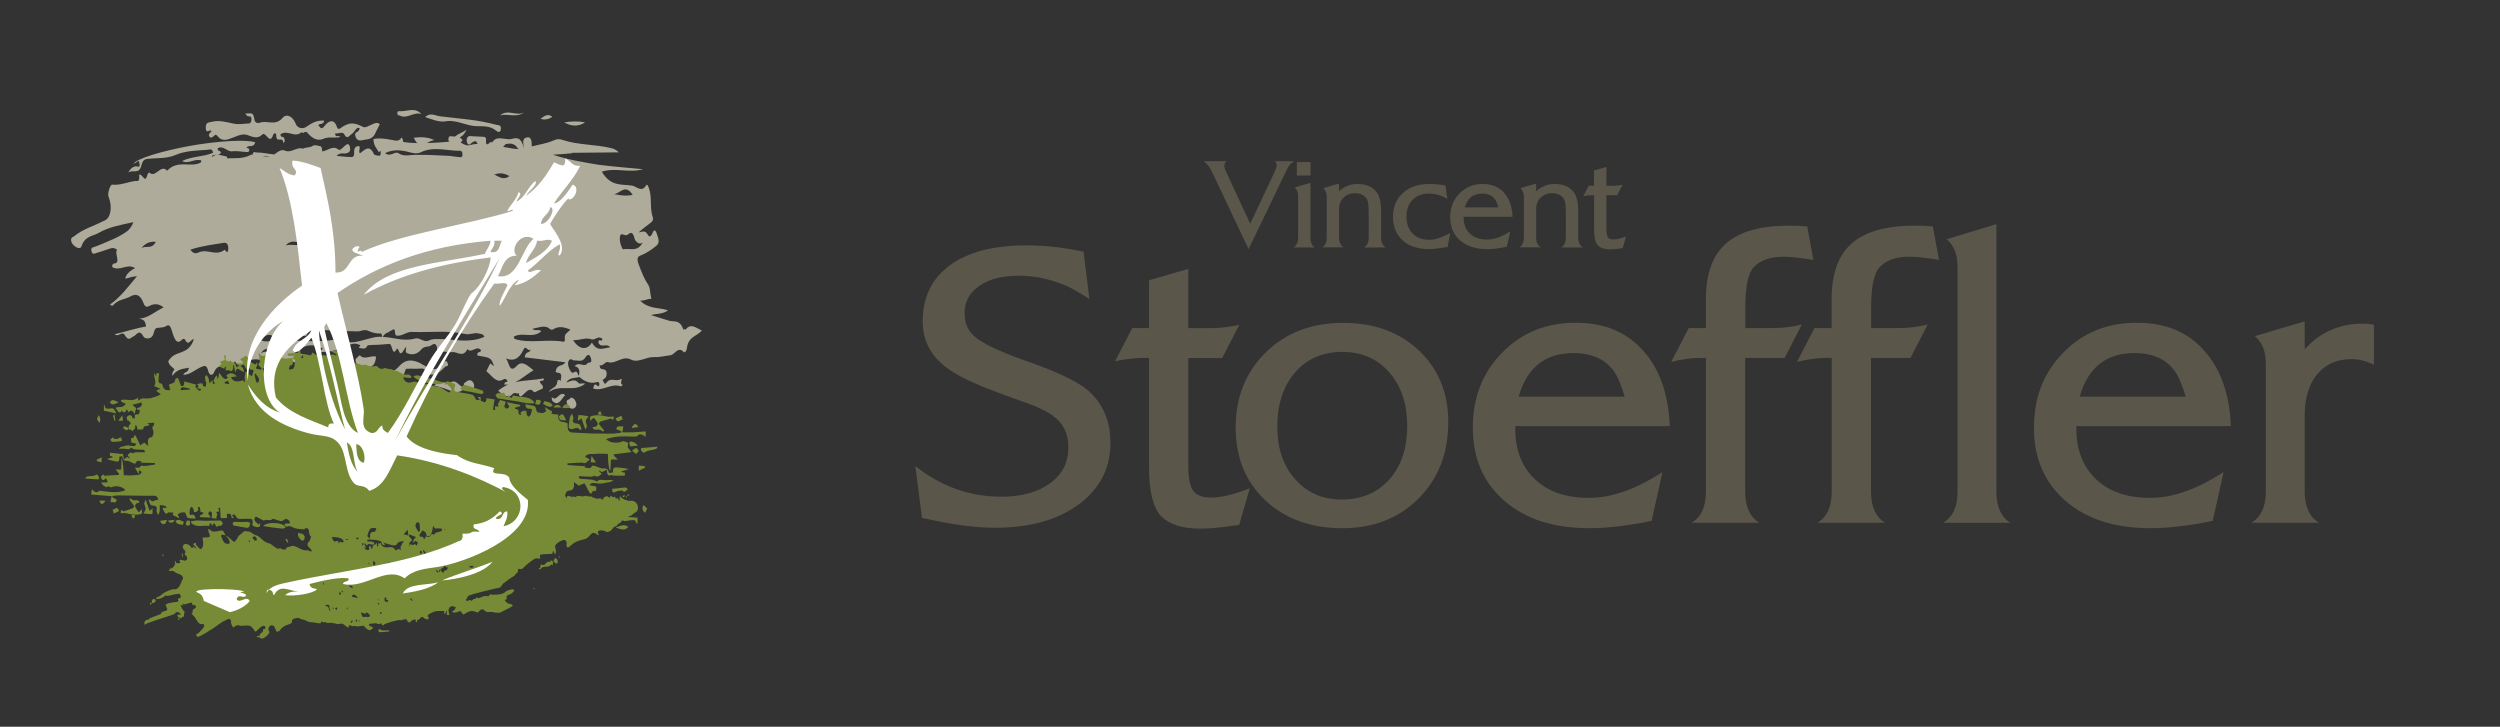 <?xml version="1.0" encoding="UTF-8"?><svg id="Calque_1" xmlns="http://www.w3.org/2000/svg" viewBox="0 0 231.68 67.35"><rect x="0" y="0" width="231.68" height="67.35" fill="#333333" stroke="none"/><defs><style>.cls-1{fill:#5a5649;}.cls-2{fill:#aeab9b;}.cls-3{fill:#fff;}.cls-4{fill:#778b37;}</style></defs><path class="cls-2" d="M57.73,23.09c-.06.01-.32-.58-.29-1.04.02-.42.19-.34.34-.31.12.02.22.11.35.03.25-.17.49-.45.68.35.04.19.45.69.77.31-.49,1-1.22.53-1.84.67M58.63,18.06c-.64.14-1.21.03-1.77-.08.57.05,1.06-1.04,1.77.08M54.85,31.75c-.43.72-1.16.69-1.74-.23.63.04,1.15-.29,1.71-.07.34.09.66-.4,1.01-.03-.05.39-.38-.18-.37.36.29.52.75-.03,1.09.41-.58.04-1.19.47-1.69-.44M54.44,33.67c-.3.44-.75-.22-1.19.26.43.1.53.43.38.92-.11-.24-.15-.55-.44-.34-.22.15-.39-.2-.49-.5-.07-.2-.11-.45.05-.64.17-.2.32.04.44.03.35-.03.74.21,1.05-.26.15-.23.36-.45.52.05.17.55-.21.34-.32.48M52.35,31.38c.01.15-.02.3-.13.29-1.51-.28-3.05.2-4.54-.26-.01,0-.02-.06-.07-.21.84-.47,1.74.21,2.55-.5-.23-.25-.56.04-.82-.23.46-.08.93-.29,1.37-.15.15.05.34.34.55.2.51-.33,1.01-.21,1.6.02-.26.33-.56.32-.52.84M46.96,13.67l-.34-.06c.06-.05.14-.14.24-.25.04-.05.11,0,.17-.03.29-.09.71.07.8.22.08.11.16.19.24.26-.38,0-.75-.07-1.11-.14M45.81,16.17c.45-.16.89-.15,1.4.15-.54.41-.96.07-1.4-.15M40.9,31.43c-.39-.01-.79-.06-1.17.13-.45.22-.83-.32-1.27-.19-1.02.3-1.98-.1-2.98-.15.15-.3.36-.39.59-.45l-.03-.03c.12-.05.23-.11.34-.18.36-.22.09.52.4.55.49.05.89-.36,1.36-.35,1.67.07,3.33-.17,5.01.2.39.09.81-.18,1.23-.05.18.05.38,0,.51.3-1.33.61-2.68.25-3.99.21M34.64,31.27c-.81.17-1.6.52-2.41.45-.13-.01-.22.14-.29.31-.21-.49-.51-.62-.85-.57-1.9.36-3.79,0-5.63.1-.44.02-.88.2-1.36-.07.42-.36.8-.64,1.23-.31.1.07.23.05.34,0,.81-.37,1.61-.34,2.43-.07.11.03.28.04.33-.07.36-.77.82-.45,1.24-.45,1.14,0,2.31.12,3.47.12.33,0,.6-.24,1.01-.04.36.17.76.26,1.17.23.05.08.09.18.11.31-.26-.01-.52,0-.79.06M24.15,32.8c.54-.97,1.19-.15,1.78-.46-.56.98-1.2-.17-1.78.46M24.97,14.49c-.2.06-.41.07-.62.04.21-.04.42-.05.62-.04M28.41,22.44c-.63.49-1.29.13-1.93.3.62-.71,1.29-.07,1.93-.3M38.09,14.14c.3.07.59.12.89-.02,1.22-.6,2.45-.12,3.65-.15.13,0,.24.1.23.35-.01.32-.17.24-.27.24-.35-.02-.69-.1-1.05-.12-1.02-.05-2.04-.11-3.07-.09-.52,0-1.03.19-1.54-.15-.34-.23-.73.4-1.25-.01.91-.43,1.66-.24,2.42-.05M20.78,23.17c-.75.58-1.53-.1-2.28.19-.25.1-.54.25-.86-.22,1.06-.36,2.09-.47,3.11-.64.32-.04.43.24.4.61-.06.57-.26-.02-.36.05M20.06,14.33c-.12.03-.24.09-.35.21-.03-.02-.05-.05-.08-.09.14-.1.29-.1.44-.13M13.09,23.03c.35-.49.79-.67,1.35-.62-.39.77-.97.27-1.35.62M63.47,30.47c-.11.16-.16.03-.19-.05-.33-.83-.84-.56-1.28-.7-.56-.18-1.11-.33-1.67-.52.51-.16,1.03-.05,1.58-.44-.47-.15-.92-.18-1.35-.26-.43-.1-.85-.25-1.24-.64.37.04.68-.18,1.05-.17-.15-.48-.07-.98-.34-1.37-.35-.5-.58-1.14-.83-1.78-.25-.64-.07-.78.22-.89.49-.19.94-.5,1.39-.86.37-.29.21-.67.07-1.09-.18-.56-.31-.36-.46,0-.09.21-.26.29-.37.08-.28-.52-.57-.27-.87-.24.35-.33.71-.57,1.06-.85.14-.11.35-.27.26-.54-.28-.79-.1-1.63-.28-2.41-.07-.29-.22-.78-.34-.57-.41.72-.9.09-1.32.03-.94-.15-1.96.12-2.79-1.29,1.27-.41,2.58.15,3.82-.23-1.4-.13-2.8-.24-4.19-.42-1.4-.24-2.77-.45-4.17-.93.6-.03,1.2-.06,1.79-.13l-.04-.04c1.45-.01,2.91-.03,4.37-.04-.24-.24-.47-.33-.7-.39-1.5-.37-3.04-.27-4.54-.77-.27-.1-.52-.08-.8.05-.66.29-1.35.38-2.03.56,0-.59-.07-.92-.48-.83-.45.1-.3.53-.24,1.05h0c-.23-1.06-.64-1.06-1.11-.92-.26.07-.52.01-.78-.02-.36-.04-.76-.14-1.09.38-.06-.21-.24.06-.38.14l-.12-.02c-.04-.07-.06-.22-.04-.52,0-.04-.12-.15-.19-.15-.44-.03-.89-.05-1.33-.07-.15,0-.29.18-.28.4.02.26.17.5.34.34.2-.19.49-.39.6-.16.03.05.05.1.08.14-.25.01-.5.05-.75.12-.3.08-.55-.1-.83-.24.06-.05.13-.13.19-.24-.09-.11-.18-.18-.27-.23.33-.18.42-.32.64-.72-.33.24-.69.32-1.07.63-.13,0-.27,0-.4-.03-.11-.02-.21.07-.22.27-.01.14.04.21.1.24-.7.06-1.39.11-2.09.13.24-.13.48-.28.71-.27-.62-.3-1.24-.31-1.93-.23.11.24.22.4.33.5-.43,0-.86-.04-1.29-.1-.04-.17-.11-.49-.18-.39-.31.44-.63.21-.98.18-.53-.1-1.06-.18-1.61-.07,0,.61.3.87.5,1.22.05.08.18-.36.17.06,0,.13-.03.3-.14.27-.17-.04-.42,0-.5-.17-.41-.9-.84-.38-1.27-.06-.23-.1.16-.69-.18-.66-.2.02-.4.12-.37.63.02.42-.21.39-.35.38-.4,0-.78-.06-1.29-.11.39-.37.67-.15.95-.25.17-.06.36-.11.31-.48-.05-.39-.21-.42-.42-.25-.21.17-.51.53-.65.41-.51-.45-1.01.11-1.52.16v-.05c0-.18-.03-.43-.19-.44-.23-.02-.48-.16-.67-.03-.29.2-.63.11-.92.27-.25-.1-.51-.01-.75.08-.02,0-.04,0-.06.02-.29.11-.57.21-.85.08-.24-.12-.54,0-.8.21-.06.05-.12.1-.19.14-.55-.04-1.08-.19-1.63-.18-.12,0-.28-.11-.35.08-.01.03-.02.07-.02.11-.08,0-.15.01-.22.05-.71.36-1.43.28-2.15.3,0-.1-.01-.17-.1-.18-.25-.03-.51-.16-.79-.13.11-.02.22-.07.31-.2-.06-.3-.29-.06-.31-.4.48-.36.88.32,1.34.26.46-.06.94.05,1.4.07.09,0,.23-.03.19-.26-.02-.08-.15-.1-.26-.15.27-.31.64.07.83-.49-.76-.28-3.44-.14-6.02.32-2.59.47-5.03,1.2-5.28,1.68.08-.04.13-.09.19-.1.13-.01.32-.43.38.09.05.42-.16.23-.3.23-.31,0-.56.24-.76.59.39-.34,1.02.22,1.23-.66.12-.49.3-.59.57-.62.86-.1,1.75,0,2.57-.35,1.01-.43,2-.41,3.01-.49.18,0,.4-.19.5.28-.95.39-1.94.31-2.88.76.61.33,1.18-.28,1.8-.04-.04.1-.06.19-.09.2-.5.24-1.03.16-1.56.15-.53,0-1.06.08-1.53.59-.6-.67-1.06.73-1.65.17-.03-.03-.12.06-.15.13-.19.58-.19.57-.57.15-.09-.1-.25-.18-.22.06.06.57-.23.42-.37.44-.71.1-1.4.42-2.13.34-.19-.02-.46.84-.35,1.09.4,1,.21,2.02-.38,2.25-.04.02-.08.03-.12.05-.9.47-1.85.71-2.67,1.39-.11.09-.32.09-.29.39.04.29.21.44.38.57.22.16.5.22.58-.03.33-.96,1.01-.91,1.56-1.22,1-.58,2.08-.76,3.25-1.01-.25.62-.54.83-.83,1.01-.43.28-.87.5-1.32.68-.44.21-.9.38-1.34.56-.17.07-.47.05-.4.4.08.43.35.23.53.18.45-.12.9-.31,1.36-.43.17-.04.52.1.47.18-.22.35.36,1.17-.2,1.24-.11.01-.25.05-.23.34.71.43,1.36-.37,2.12.09q-.84.45-.91.99c.2-.06.39-.11.58-.16.17-.04.34-.05.51-.08-.84,1.01-1.6,2.01-2.5,2.62.12.12.21.16.26.1.49-.58,1.13-.55,1.69-.87.39-.21.83-.2,1.14.63.1.27.24.45.52.3.4-.23.88-.28,1.35.12-.76.35-1.43,1-2.24,1.03.26.13.52.03.62.74-.99.16-1.95.49-2.91.71.35.32.69-.35.94.09.35.61.53.23.81.11.28-.13.53-.73.92.03.09.18.78.37.95-.36.12-.52.29-.44.5-.47.22-.03.46-.02.66-.16.25-.17.38,0,.5.39.22.72.44,1.44.97.86.07-.07.22-.08.26,0,.32.69.53-.04.83-.03-.55,1.63-1.74.91-2.38,2.06.13.47.4.49.58.75-.1.18-.23.2-.2.59.45-.64.97-.65,1.55-.75-.15.56-.39.3-.54.65.61.03,1.13-.5,1.69-.73.32-.13.48-.19.64.42.11.45.42.34.51.12.5-1.28,1.42.07,1.95-1.08.33.72.88.23,1.09.09.83-.57,1.64.02,2.46-.05.68-.06,1.43-.29,2.13.17.05.03.11-.03.17-.05-.3-.98.35-.37.42-.83-.28.03-.56.06-.9.1.89-.94,1.76-1.1,2.64-.64.04.02.14-.1.1.08-.02.07-.14.06-.15.3.75-.03,1.51-.1,2.25-.56h0c.38-.07.8-.33,1.14-.18.09.04.19.07.28.09-.04.07-.09.15-.15.26.54.1.63.11.82-.24.18-.01.36-.04.54-.04.48,0,.97-.05,1.46-.09.32-.03.25,1.29.71.45.01-.02.1,0,.11.05.29.85.5-.01.75-.24,0,.29-.13.5.11.61.47.2.94.07,1.29-.35.32-.38.64-.17.94-.4.35-.27.56-.07.54.63,0,.09.11.16.21.09.39-.26.79-.02,1.18-.08.47-.06.99.56,1.41-.28.39.46.86-.42,1.26.11-.06.31-.38.02-.35.48,1.27.22,1.28.2,1.55,1l-.35-.27-.36.73c.5.38.93,1.2,1.61.74.07-.05.27-.05.35.19-.1.14-.27,0-.3.31.13.01.25,0,.37-.01-.31.14-.62.32-.93.57.46.46.96.74,1.3.35.25-.29.41.02.59-.13.11.55.29.25.46.11.29-.24.55-.67.96-.21.08.1.47-.2.73-.27.12-.03.13-.24.07-.31-.68-.76.28-.21.09-.68-.85.18-1.74.15-2.61.36.56-.29,1.08-.75,1.68-1.11-.56-.43-1.05-.96-1.57-.39-.69.74-.68-.38-.99-.71.68.29,1.22.08,1.65-.84.21-.45.38.3.67,0-.17.44-.46.09-.58.74,1.26.15,2.48.3,3.77.46-.26.45-.8.12-.9.89.18.19.68-.13.47.77,0,.03-.01.07-.01.1-.04-.03-.07-.07-.11-.12-.03-.04-.18.03-.18.07-.05.76-.58.57-.8,1.06,1.06-.8,2.3.07,3.36-.78-.22-.11-.49.08-.6-.06-.37-.47-.77-.14-1.15-.05.35-.52.81-.39,1.23-.52.55.51,1.13.65,1.72.45.05.04.11.09.12.14.02.36-.1.3-.24.18-.21-.19-.27.03-.33.3.89.31,1.66-.53,2.54-.2.04.01.28-.13.15-.17-.29-.08.15-.66-.17-.48-.41.24-.88-.2-1.26.28-.17.21-.19.18-.37-.18,0-.02-.02-.03-.03-.04.2-.11.4-.25.39-.58,0-.51-.38-.34-.58-.5-.03-.02-.04-.11-.08-.28.32.1.55-.37.76-.3.74.25,1.35-.66,2.18-.22.62.32,1.37-.26,2.09-.24.51.03,1.02-.11,1.53-.17.42-.05.71-.87,1.24-.3.11.12.27-.15.29-.32.14-1.16.89-1.08,1.39-1.67-.54-.25-1.04-.73-1.51-.07"/><path class="cls-2" d="M19.59,12.16c-.08.11-.25.26-.23.35.05.32.25.26.37.17.15-.1.22-.33.43-.07.29.38.65.4,1.02.29.57-.17,1.18-.57,1.71-.4.51.17.95.43,1.44-.05.1-.1.2,0,.32.11.18.15.45.65.66-.06.06-.2.3-.19.29.02-.02.84.65.03.64.74.05-.05.12-.1.14-.17.02-.08-.02-.2-.04-.28-.07-.22-.3,0-.36-.35.65-.5,1.34.38,1.97-.22l.05.06c.16.1.28-.24.5.02.4.47.91.78,1.42.56.47-.21.93-.11,1.4-.14.05,0,.1-.03.21-.06-.18-.2-.41.14-.49-.3.31,0,.73-.19.85.05.3.59.51.08.74-.04.23-.13.38-.67.7-.52-.06.48-.5.28-.41.69.09.43.37.51.66.43.45-.12.94.03,1.26-.77l.36-.71c-.28-.25-.55-.04-.83.07-.24.09-.51.29-.71.19-.87-.45-1.33-.46-2.12.12-.11.08-.24.11-.32-.13-.31-.92-.89-.42-1.13-.1-.32.42-.4.15-.59-.05.17-.25.45.02.54-.43-.67-.05-1.17.23-1.65.57-.31.22-.81.16-.98-.27-.32-.81-.92-.91-1.18-.6-.72.87-1.46.22-2.18.5-.11.04-.43.07-.48-.34-.11-.86-.55-.39-.83-.56.05.13.11.22.19.27.13.1.4-.12.37.36-.03.39-.26.33-.41.34-.41.03-.82.1-1.23.01-.66-.14-1.33-.35-2.03-.17-.24.06-.61,0-.56.61.05.58.39,0,.55.27"/><path class="cls-2" d="M41.35,11.23c.95-.13,1.8.4,2.73.46.63.03,1.33-.08,1.93.45.11.1.36.17.4-.13.06-.45-.19-.39-.35-.43-.85-.22-1.74-.4-2.61-.5l-2.65-.3c-.46-.05-.93-.4-1.4.07.64.21,1.28.5,1.95.39"/><path class="cls-2" d="M41.49,33.7c-.05-.3-.27-.28-.36-.13-.8,1.28-1.68.28-2.37,0-.76-.3-1.29-.21-1.88.49-.12.09-.25.27-.37.25-.73-.15-.76-.1-1.05.66-.13.35-.46.45-.58.9.21.11.36-.07.51-.29.17-.25.38.08.51-.08.36-.43.35-.46.64-.38.55.15.75,0,1.01-.76l.07-.18c.47-.04.96.02,1.42-.03.42-.05.55.52.89.56.51.07.92-.32,1.33-.73.09-.09.3.03.25-.29"/><path class="cls-2" d="M33.38,32.95c-.08-.07-.28.19-.42.33-.02.02,0,.32.05.36.25.21.4.95.71.66.37-.37,1.03-.06,1.13-1.25-.5-.15-1.01.33-1.47-.09"/><path class="cls-2" d="M37.06,10.71c.66.36,1.34-.41,2-.13-.63-.72-1.4-.19-2.11-.28-.1-.01-.15.13-.12.27.04.16.15.1.22.14"/><path class="cls-2" d="M48.57,10.42c-.73.38-1.5-.35-2.22.27.74-.18,1.5.25,2.22-.27"/><path class="cls-2" d="M54.22,11.34c-.67-.13-1.29-.1-1.93,0,.67.4,1.36.39,1.93,0"/><path class="cls-2" d="M52.86,36.87c-.05.24-.39.08-.34.42.06.37.29.62.56.58.19-.02.39-.24.32-.51-.07-.27-.25-.55-.55-.5"/><path class="cls-2" d="M51.14,36.8s-.05.26.09.39c.52.49.77-.18,1.14-.58-.51-.45-.77.69-1.23.19"/><path class="cls-2" d="M43.24,35.36c-.3.18-.37.25-.06.52-.5.22-.79-.73-1.32-.49-.51.23-1.06-.19-1.63.35.55.11,1.03.26,1.49.46.57.26,1.01.15,1.48-.3.04,0,.09-.02.12,0,.18.16.36.33.55.07.14-.18.06-.39-.02-.52-.18-.27-.37-.26-.62-.11"/><path class="cls-2" d="M51.18,10.83c-.39-.34-.74-.08-1.09.18.38.13.74.05,1.09-.18"/><path class="cls-4" d="M39.57,35.31c-.47-.65-.67-.39-.68.58.29,0,.58.04.84-.29-.16,0-.32,0-.48.01.08-.21.26,0,.32-.3"/><path class="cls-4" d="M49.46,54.55c-.09-.07-.09-.08,0-.06.06.02.11.06.11.09,0,.03-.06.02-.12-.03M39.66,57.16s.07.03.09.07c.02.05,0,.07-.03.05-.04-.02-.08-.05-.09-.07-.01-.02,0-.04.03-.05M35.06,58.43c-.03-.14.17-.16.3-.03.03.03.19.04.35.02.27-.03.4,0,.38.08,0,.03-.77.1-.92.08-.04,0-.09-.07-.11-.15M50.72,52.07s.13-.03.19,0c.07.04.1.03.1-.06,0-.1.03-.1.17-.02.13.08.16.11.1.13-.04.01-.07.09-.05.18.02.12.01.13-.05.06-.06-.07-.11-.06-.18.03-.06.08-.21.12-.41.13-.2,0-.35.05-.41.12-.12.15-.18.17-.23.06-.02-.05,0-.07.04-.05.04.02.08-.02.08-.1,0-.18.12-.32.18-.21.04.08.24,0,.34-.13.03-.04.09-.1.14-.13ZM51.58,51.78c.14.12.14.41,0,.45-.07.02-.14-.04-.22-.18-.09-.15-.1-.2-.04-.18.05.01.09-.02.08-.06,0-.12.06-.13.18-.02M51.79,51.65c.04-.17.06-.19.09-.13,0,.02-.01.09-.06.16-.07.12-.07.12-.03-.03M58.02,45.95s.04.03.06.08c.02.05.01.09-.02.1-.03,0-.06-.03-.06-.08,0-.05,0-.1.01-.1M58.21,45.83c.11-.05.12-.04.08.06-.03.06-.09.08-.13.05-.04-.03-.02-.08.05-.11M57.73,46.04c-.07-.06-.06-.09.05-.12.13-.03.15-.03.1.08-.04.08-.08.1-.15.04M16.54,57.28s.08.02.08.07c0,.05-.01.1-.04.11-.03,0-.06-.02-.08-.07-.02-.05,0-.09.04-.11M36.37,50.36s.04.03.06.08c.02.05.01.09-.01.1-.03,0-.06-.03-.06-.08s0-.1.02-.1M36.45,50.06s.11.03.14.1c.03.07.05.13.04.13-.01,0-.07-.04-.14-.1-.1-.09-.11-.11-.04-.13M36.03,50.18c.07-.02.12.13.06.2-.03.04-.06.03-.08-.06-.02-.07,0-.13.02-.14M35.6,50.36c.1.14.1.16-.02.16-.14,0-.24-.14-.22-.27.01-.11.12-.06.25.12M34.31,50.29s.12,0,.15.05c.09.09.02.11-.13.04-.1-.05-.1-.06-.03-.08M34.03,50.38c.1.11.08.17-.05.14-.06-.02-.11-.07-.11-.11,0-.11.07-.12.16-.03M14.06,55.91s-.01.1-.08.11c-.09.03-.11.01-.07-.07.05-.13.1-.15.15-.04M14.08,55.66c.05-.17.23-.21.33-.07.08.12-.17.37-.29.28-.06-.04-.07-.12-.04-.21M43.47,47.02s.07,0,.12.04c.14.07.08.2-.11.27-.17.06-.27-.12-.13-.22.05-.04.11-.08.12-.09M26.46,49.96s.04-.04.09-.03c.09.02.21.35.14.37-.05.01-.24-.28-.23-.35M27.62,49.5c.05-.16.09-.18.19-.07.04.04.09.05.12.02.02-.03.11.01.18.09.12.12.14.18.12.33,0,.1-.08.2-.15.22-.11.03-.17-.01-.32-.21-.15-.22-.17-.27-.14-.38M16.92,51.27s.03.13.01.24c-.04.24-.09.16-.07-.1,0-.1.04-.16.06-.14M15.09,51.37s.05.03.06.08-.02.1-.04.11c-.03,0-.05-.03-.06-.08,0-.05.02-.1.04-.11M33.15,57.42s.03.06.09.11c.07.06.13.1.15.1.01,0-.03-.06-.1-.11s-.13-.1-.15-.1M35.25,56.72s-.06.06-.04.1c.02.05.07.07.11.06s.06-.06.04-.11-.07-.07-.11-.06M33.07,57.49c-.02-.07-.03-.13-.04-.12-.07.09-.09.14-.06.21.06.12.13.06.1-.08M32.67,57.54s-.04-.07-.04-.06c0,0-.04.04-.08.08-.04.03-.06.09-.04.13.02.04.07.04.11,0,.04-.04.07-.1.05-.15M38.05,55.45s-.04.07.01.14c.05.06.11.11.13.1.03,0,.02-.07-.01-.14-.03-.07-.09-.12-.13-.1M33.7,56.83c-.11-.04-.2-.08-.21-.08-.07.02.08.44.15.43.16-.02.37-.02.47,0,.07.01.14-.03.15-.09.02-.1,0-.14-.15-.25-.13-.1-.19-.11-.2-.03-.02.07-.08.08-.22.02M35.01,55.94c0,.05.04.08.09.07.04-.01.07-.04.06-.06-.04-.09-.15-.1-.15-.01M35.12,55.6s0-.06-.05-.04c-.06.01-.08.04-.05.06.03.02.07.01.1-.02M35.81,55.54s0-.12-.05-.17c-.06-.06-.09-.03-.12.1-.03.13-.02.2.06.26.12.1.28.06.27-.06,0-.05-.05-.08-.1-.07-.06.02-.08,0-.06-.06M32.16,56.29s-.04.05-.02.1c.02.05.05.08.06.08.01,0,.02-.05.02-.1,0-.05-.03-.09-.06-.08M31.13,56.33c-.09.04-.09.07-.02.14.08.07.11.06.13-.03.01-.06.02-.12.02-.14,0-.01-.06,0-.13.02M30.85,56.29s-.04.05-.02.1c.02.05.05.08.06.08.01,0,.02-.05.01-.1s-.03-.08-.06-.08M43.5,52.55s.1.08.22.06c.13-.02.19-.06.16-.11-.07-.11-.39-.07-.39.04M30.51,56.11c-.08-.09-.36-.09-.35,0,0,.04.06.08.13.08.1.01.14.06.19.24.04.14.09.22.12.21.03,0,.01-.11-.04-.22-.05-.12-.07-.22-.04-.22.03,0,.03-.05,0-.08M40.71,52.8s-.04.06-.04.11c0,.05.04.08.09.07.04-.01.06-.06.04-.11s-.06-.08-.09-.07M32.99,55.21c-.2-.15-.2-.15-.35-.01-.09.09-.07.1.21.16.17.04.32.05.32.03,0-.02-.08-.1-.18-.18M40.48,52.86c-.1-.07-.11-.06-.07.04.03.07.1.14.16.15s.08,0,.07-.04c-.02-.04-.09-.11-.15-.15M41.27,52.49c-.06-.07-.11-.08-.11-.02,0,.08-.13.18-.32.28-.05.03.04.19.16.28.09.07.12.06.13-.05,0-.07.07-.12.13-.11.06.01.16-.05.2-.15.06-.11.06-.16,0-.14-.05.01-.13-.03-.19-.09M31.58,54.97c-.08-.11-.14-.12-.16-.01-.01.12.04.17.13.14.06-.02.07-.07.02-.13M40.31,52.3s-.06,0-.03.05c.02.05.06.08.09.07.03,0,.04-.03.03-.05,0-.02-.05-.05-.09-.07M31.68,54.73s-.03.05-.01.1c.02.05.06.08.09.07s.03-.05.01-.1c-.02-.05-.06-.08-.09-.07M40.08,52.14c-.1.05-.12.15-.05.31.08.17.08.17.11,0,.02-.1.02-.21,0-.25-.02-.04-.05-.06-.07-.05M41,52.01c-.2-.2-.2-.2-.21-.11-.01.12.04.18.21.24.17.06.17.06,0-.12M32.42,54.27c-.17-.05-.04.12.14.19.14.05.16.04.11-.07-.03-.07-.08-.12-.1-.11-.03,0-.09,0-.15-.01M32.98,54.16s.11.03.16.1c.05.06.07.12.04.13-.02,0-.1-.04-.16-.1-.1-.09-.11-.11-.04-.13M29.95,54s-.02.05-.01.1c0,.05.03.09.06.08.03,0,.04-.05.02-.1-.02-.05-.05-.08-.06-.08M36.01,52.16c-.02.06-.02.1.02.09.03,0,.06-.06.05-.11,0-.11-.03-.11-.08.02M39.33,51.07c-.14-.14-.15-.13-.11.02.04.2.23.36.25.22,0-.07-.04-.15-.13-.24M38.9,51.15c.01.16.15.26.18.13.01-.07.01-.15,0-.19-.05-.1-.18-.05-.17.06M30.08,53.49s-.03.05-.01.1c.02.05.06.08.09.07.03,0,.03-.05.01-.1-.02-.05-.06-.08-.09-.07M34.75,52.11c-.13-.17-.23-.11-.18.1.06.23.08.25.18.12.05-.07.05-.14,0-.22M34.15,52.22s.07.09.11.11c.04.02.04-.01-.02-.08-.1-.14-.15-.15-.09-.03M38.85,50.22s-.04.03-.03.05c0,.02.05.05.09.07.04.02.06,0,.03-.05-.02-.05-.06-.08-.09-.07M49.69,46.97s-.06,0-.04.05c.02.05.07.1.11.12.04.02.06,0,.04-.05s-.07-.1-.11-.12M44.44,48.32c-.06-.08-.07-.08-.06.02,0,.12.11.24.12.14,0-.03-.02-.1-.06-.16M43.9,48.3s-.07.04-.06.05c0,.02.06.04.11.06.05.01.08,0,.06-.05-.02-.04-.07-.07-.11-.06M44.73,47.5c-.06.02-.1.07-.08.12.05.1.1.09.15-.04.03-.08.02-.1-.08-.07M44.99,47.39c-.01.1.06.22.09.15.01-.04.09-.02.17.04.2.16.19.03-.01-.14-.18-.15-.23-.16-.25-.06M46.56,46.31c-.14.04-.15.08-.08.26.05.12.11.21.13.2.03,0,.03-.05,0-.1-.02-.05.02-.1.09-.12.08-.02.1-.08.07-.16-.04-.08-.11-.11-.22-.08M23.06,50.03s-.02.07,0,.14c.03.07.07.12.08.12.01,0,0-.06,0-.14-.02-.07-.05-.13-.08-.12M23.55,49.72c-.18.02-.19.11-.03.29.17.19.35.09.25-.14-.05-.12-.12-.16-.22-.16M19.35,49.37c-.11-.36-.04-.44.18-.22.11.11.23.13.52.1.21-.03.42-.07.48-.09.08-.03.14.02.24.2.07.13.13.24.12.25,0,0-.09-.02-.18-.04-.26-.07-.28.04-.09.43.16.33.19.35.41.39.16.02.25,0,.26-.06.03-.12-.12-.47-.23-.53-.04-.02-.08-.08-.08-.13,0-.05.15.06.34.24.19.18.37.32.4.31.07-.02.35-.41.35-.48,0-.04.06-.1.13-.15.07-.05.21-.16.3-.25.1-.09.22-.14.29-.12.12.04.18.05.3.04.03,0,.17.08.31.18.14.1.3.18.36.18.06,0,.19.07.29.16.1.09.23.21.3.27.16.15.51.32.59.3.04-.01.22.11.41.26.27.22.38.27.51.23.09-.03.2-.02.23.02.1.11.43.09.43-.02,0-.05.04-.11.09-.12.06-.01.22-.05.36-.1.17-.05.31-.04.4.03.07.06.12.08.11.04-.01-.03.04-.01.12.05.22.16.78.33.82.26.01-.04.1-.02.2.03.33.19.37,0,.05-.27-.21-.17-.22-.4-.05-.55.07-.06.14-.21.16-.32s.07-.19.12-.17c.05.01.14-.07.19-.18.05-.12.12-.19.14-.17.02.02.07-.02.11-.08.03-.07.09-.09.12-.05.03.04.12.05.19.03.07-.02.24.04.39.12.14.09.36.16.47.16.2,0,.22.02.26.22.07.35.21.48.39.39.14-.07.16-.06.2.1.04.16.05.16.08.04.02-.09.07-.12.13-.08.16.1.36.03.26-.1-.06-.08-.05-.1.07-.07.17.04.42-.05.47-.17.02-.05.07-.05.1-.02s.14.06.22.04c.09-.01.19,0,.25.04.05.03.23.08.4.11.26.04.29.06.22.14-.05.06-.06.16,0,.27.06.14.08.15.1.06.02-.18.09-.16.19.07.05.12.07.22.04.22-.03,0-.06-.04-.07-.1,0-.09-.02-.09-.03,0-.03.15.08.24.3.26.13.01.15-.02.12-.16-.06-.25.12-.29.19-.05.05.17.06.17.11.04.03-.08.05-.17.03-.2-.01-.03.03-.07.09-.08.07-.01.16-.07.21-.13.08-.1.09-.09.09.05,0,.09.02.18.06.21.04.03.06-.06.07-.19,0-.13.02-.19.05-.13.03.06.07.07.11.02.04-.06.07-.04.09.06.05.23.38.37.7.31.3-.06.49.01.58.21.04.08.09.08.21.01.1-.06.2-.07.28-.01.1.07.11.06.06-.05-.04-.1-.02-.15.1-.18.12-.03.14-.07.08-.15-.04-.06-.06-.14-.03-.18.04-.05.08,0,.15.14.08.18.11.2.19.12.05-.05.16-.06.24-.03.11.05.13.03.11-.07-.03-.12,0-.13.17-.05.14.06.21.05.21-.02,0-.07.06-.06.17.03.11.09.15.09.13.01-.01-.06,0-.12.03-.12.03,0,.06-.11.07-.23,0-.15.04-.19.1-.12.14.15.59-.05.58-.27,0-.05.04-.07.09-.04.17.08.4,0,.42-.14.01-.11.05-.12.16-.07.11.05.15.04.17-.04.01-.06.17-.14.36-.17.28-.06.33-.09.32-.24-.01-.21.04-.25.12-.09.06.13.37.19.37.08,0-.18.24-.37.43-.33.1.02.22,0,.25-.05.03-.05.09-.09.13-.09.04,0,.1-.06.14-.14.04-.08.09-.13.12-.13.03,0,.08-.05.11-.12s.07-.08.07-.03c0,.05.06.13.13.17.1.07.11.06.06-.05-.04-.08-.02-.15.05-.17.08-.02.12.01.16.14.04.13.07.17.14.15.06-.02.07-.11.03-.25-.05-.17-.04-.21.04-.15.08.05.11,0,.12-.18,0-.14.04-.22.08-.19.11.11.34.05.43-.12.05-.08.06-.18.03-.2-.03-.03-.07,0-.08.06-.04.17-.15,0-.19-.28-.02-.15,0-.21.04-.16.04.05.15.05.24.01.09-.04.2-.03.24,0s.15.06.24.03c.12-.04.22,0,.36.12.18.17.19.17.21,0,.02-.17.02-.18-.11-.19-.07,0-.14-.06-.14-.1,0-.05.07-.04.16.03.09.06.17.08.17.05,0-.04-.04-.1-.1-.13-.07-.03-.09-.06-.05-.07.03-.01.12.03.2.09.08.06.17.08.19.04.03-.04.07-.04.09,0,.02.04.01.1-.01.13-.03.03-.02.08.02.11.04.03.08,0,.1-.07.01-.07.07-.12.13-.12.06,0,.12-.04.14-.09.02-.06.07-.05.13.01.05.06.1.07.1.03,0-.04.06-.04.12,0,.13.08.34-.06.28-.2-.02-.05-.07-.06-.1-.02-.04.05-.07.02-.11-.1-.09-.26-.05-.41.08-.32.16.1.34,0,.35-.2.01-.16.3-.23.36-.08.02.04.06.04.1,0,.04-.04.24-.02.43.04.35.1.76.18.81.16.01,0,.07.04.12.1.05.06.11.08.12.05.01-.03.07.03.12.14.05.11.07.24.05.27-.02.04,0,.02.06-.03.13-.12.36-.15.42-.06.03.04.07.04.1,0,.03-.04.07-.02.11.06.03.07.1.14.15.15.06.02.08-.02.04-.1-.06-.14,0-.19.11-.07.04.04.06.14.05.23s0,.2.03.25c.05.1-.1.53-.18.51-.02,0,0,.04.04.11.1.13.28.11.27-.03,0-.05.06-.11.14-.14.08-.02.14-.09.14-.16-.01-.18.44-.41.7-.35.08.02.21-.03.29-.11.11-.1.17-.12.23-.05.06.07.08.06.06-.03-.02-.09,0-.1.08-.04.08.06.13.04.19-.08.04-.08.1-.12.13-.08.03.04.13.02.24-.04.22-.12.29-.4.13-.52-.07-.06-.08-.08-.01-.1.05-.01.12.04.15.12.06.13.07.13.07,0,0-.16.24-.18.46-.03.08.06.1.04.09-.04-.02-.09,0-.1.08-.01.07.07.15.07.26,0,.1-.07.24-.08.38-.04.12.04.3.04.4,0,.1-.04.2-.03.22,0,.02.04.06.04.09,0,.03-.05.06-.03.06.03,0,.07.03.07.09.02.04-.05.11-.05.15-.01.13.14.51.24.7.19.15-.04.21-.02.26.09.05.12.07.12.06.02,0-.07.04-.12.1-.1.07.02.08,0,.03-.05-.05-.05-.03-.08.06-.09.07,0,.14-.04.16-.08.02-.04.11-.01.21.06.16.12.18.12.17-.01-.01-.13,0-.13.14-.03.09.07.18.09.23.04.06-.06.09-.04.11.06.02.1.05.12.13.07.08-.04.12-.02.15.09.07.2.12.17.13-.08v-.21s.18.15.18.15c.09.08.24.17.32.18.09.01.18.05.21.08s.15.04.27.02c.41-.06.74.27.7.71-.02.21-.08.28-.35.44-.08.05-.15.11-.17.14-.01.03-.16.11-.33.17-.17.06-.3.14-.3.17s-.08.08-.18.13c-.1.04-.2.12-.23.18-.03.06-.12.13-.21.17-.08.04-.15.1-.15.14,0,.04-.07.1-.17.12s-.22.13-.27.23c-.11.21-.5.37-.61.25-.04-.04-.21-.09-.36-.11-.32-.03-.48.12-.33.32.12.16.03.16-.21,0-.26-.16-.36-.13-.62.18-.11.14-.28.27-.37.29-.73.17-1.01.29-1.3.56-.25.23-.34.27-.4.2-.05-.06-.07-.16-.05-.27.04-.22-.09-.43-.26-.39-.43.09-.87.45-.92.77-.02.1-.06.19-.09.19-.03,0-.1.09-.15.18-.07.13-.16.17-.41.17-.59,0-.7.04-.63.28.04.15.02.17-.12.13-.1-.03-.24-.03-.32,0-.17.05-.83.56-1.15.9-.07.07-.18.1-.28.07-.15-.04-.17-.01-.18.16,0,.11-.04.2-.08.2-.04,0-.11.06-.14.14-.04.08-.17.18-.29.24-.12.06-.33.2-.46.31-.13.12-.28.22-.32.24-.05.01-.14.12-.21.24-.08.14-.19.22-.32.23-.11,0-.79.17-1.51.35-1.22.31-1.31.35-1.36.53-.03.11-.08.18-.11.16-.04-.02-.04.02,0,.09.04.1.09.1.21.03.08-.05.18-.06.22-.01.05.06.1.04.17-.04.05-.07.14-.11.21-.1.06.01.11-.02.1-.08,0-.07.03-.08.11-.02.08.05.2.03.38-.06.14-.08.36-.12.5-.1.18.02.25,0,.27-.08.01-.07.07-.1.12-.07.1.05.78.02,1.02-.06.14-.04.38-.18.36-.22,0,0,.1-.06.24-.11.28-.11.49-.11.54-.01.04.08-.21.32-.37.38-.29.1-.36.16-.32.31.02.09-.01.17-.09.19-.12.04-.12.04.05.22.1.1.22.18.26.16.05-.01.15.02.23.07.14.09.14.09.05.17-.06.04-.32.19-.59.32-.27.14-.5.25-.51.26-.04.03-.54.01-.61-.03-.04-.02-.12-.03-.19-.03-.41.03-.56,0-.65-.13-.11-.18-.38-.13-.52.08-.07.11-.13.12-.35.02-.27-.11-.57-.06-.94.18-.17.11-.19.11-.29-.07-.1-.17-.13-.18-.35-.1-.29.11-.5.11-.55-.01-.02-.05,0-.07.04-.05.04.02.13-.05.19-.15l.12-.19-.19-.08c-.36-.15-.63.24-.44.66.04.08.01.12-.06.12-.17,0-.21-.05-.16-.2.06-.2,0-.28-.07-.09-.07.21-.23.27-.17.06.04-.13.03-.14-.15-.14-.11,0-.31,0-.45,0-.33,0-.95.31-.94.46,0,.07.03.17.06.22.06.13.06.13-.19.07-.11-.02-.21-.08-.23-.11-.06-.14-.24-.11-.35.05-.07.09-.16.16-.22.15-.05-.02-.08.01-.05.07.02.05,0,.1-.04.12-.07.02-.08,0-.08-.12,0-.16,0-.16-.29-.06-.11.04-.19.1-.18.14,0,.04-.05.07-.13.06-.09,0-.16-.05-.17-.12-.04-.17-.15-.21-.41-.12-.12.04-.26.06-.3.04-.12-.06-1.46.33-1.49.43-.03.11-.18.05-.19-.08,0-.06-.06-.07-.15-.02-.08.04-.19.04-.25,0-.06-.04-.17-.06-.24-.04-.07.02-.22.03-.34.03-.25,0-.27.18-.02.26.24.08.26.16.04.29-.16.1-.22.09-.43-.07-.15-.11-.24-.21-.22-.26.02-.04-.12-.04-.29,0-.18.04-.38.05-.45.02-.07-.03-.2-.03-.28,0-.08.02-.17,0-.19-.04s-.08-.07-.14-.06c-.06.02-.1.07-.09.12.01.15-.07.13-.34-.09-.21-.17-.3-.2-.47-.15-.12.03-.3.02-.41-.02-.11-.04-.21-.06-.22-.03-.01.03-.04.02-.06-.02-.02-.04-.15-.05-.28-.02-.14.03-.27.02-.3-.03-.03-.04-.12-.06-.2-.03-.08.02-.18,0-.22-.05-.06-.08-.07-.07-.06.02.02.15-.09.17-.53.08-.21-.04-.42-.07-.47-.05-.05.01-.19-.03-.3-.1-.11-.07-.31-.14-.44-.16-.13-.02-.25-.07-.27-.11-.02-.04-.18-.04-.37.01-.27.08-.33.12-.32.28.01.15-.04.2-.31.28-.33.09-.67.32-.77.51-.03.06-.12.12-.21.15-.14.04-.16.03-.22-.18-.09-.3-.25-.44-.45-.38-.17.05-.29.39-.18.51.1.11.03.26-.24.5-.25.22-.52.27-.59.12-.02-.04-.08-.06-.14-.04-.06.02-.12,0-.14-.05-.02-.05.04-.08.14-.07.1,0,.16-.03.14-.08-.02-.05.04-.14.14-.2.1-.06.17-.17.15-.24-.01-.07.02-.12.08-.11.13.02.2-.14.1-.25-.11-.12-.34-.03-.61.26-.13.14-.26.24-.29.22-.02-.02-.12-.15-.22-.29-.19-.27-.33-.31-.92-.25-.15.02-.32,0-.37-.04-.06-.04-.2-.01-.33.07l-.23.13-.12-.26c-.07-.15-.09-.25-.05-.23.04.02.02-.06-.03-.16-.09-.19-.11-.19-.41-.06-.17.07-.44.23-.59.34-.66.51-1.97,1.3-2.08,1.24-.03-.02-.09-.09-.12-.16-.03-.07-.03-.11,0-.09.07.04.29-.15.59-.51.14-.17.19-.28.13-.36-.04-.06-.09-.1-.11-.09-.14.08-.35,0-.46-.17-.22-.37-.39-.6-.5-.67-.11-.07-.12-.08-.05-.1.04-.01.07-.11.06-.21,0-.11.04-.2.13-.23.08-.02.15-.08.17-.13.05-.12-.09-.27-.21-.23-.07.02-.11-.02-.12-.11-.03-.15-.09-.15-.51,0-.15.06-.27.05-.33-.01-.07-.08-.08-.06-.03.05.06.12.04.14-.07.09-.08-.03-.14-.05-.14-.03.06.22.2.48.32.59.09.08.12.12.07.1-.05-.02-.08.07-.07.2,0,.15-.02.23-.09.21-.06-.01-.11.02-.13.08-.03.13-.31.01-.39-.16-.04-.09,0-.12.15-.12.23,0,.23-.02.03-.17-.14-.11-.41-.09-.36.02.02.03-.14.12-.36.19-.21.07-.85.28-1.41.46-.56.18-1.04.37-1.06.42-.03.07-.04.05-.06-.1-.02-.19.17-.39.34-.34.05.01.08,0,.07-.05-.02-.04.17-.14.43-.23.68-.24.75-.27.74-.37,0-.05.1-.11.22-.13.33-.07.39-.17.25-.39-.17-.26-.03-.36.63-.45.49-.06.53-.08.46-.21-.04-.08-.05-.15-.02-.15.21,0,.31-.12.24-.27-.04-.09-.09-.17-.12-.16-.02,0-.14.01-.26.02-.12.01-.35.06-.51.11-.16.05-.36.07-.44.04-.09-.02-.16,0-.17.04-.02.14-.68.35-.75.25-.04-.05-.02-.1.03-.12.15-.04.4-.19.57-.35.19-.18,1.01-.49,1.05-.41.01.03.13.01.25-.05.15-.08.27-.25.38-.52.08-.22.17-.41.19-.42.02,0,0-.08-.03-.17-.05-.11-.16-.19-.36-.26-.16-.05-.35-.15-.42-.21-.08-.07-.21-.1-.3-.07-.09.03-.19.01-.21-.03-.02-.04.01-.07.07-.05.08.02.08,0,.02-.07-.06-.06-.06-.08-.02-.06.12.06.52-.22.46-.33-.03-.06-.01-.08.05-.06.07.02.08,0,.03-.05-.04-.05-.05-.14,0-.22.06-.12.07-.12.06.01,0,.12.02.15.18.15.21,0,.27-.07.16-.22-.08-.11.14-.14.39-.04.22.08.39-.13.27-.34-.05-.09-.13-.18-.17-.2-.04-.02-.04-.08,0-.13.09-.1.04-.25-.11-.37-.14-.11-.1-.4.07-.47.16-.07.49.06.56.21.07.15.25.2.21.06-.02-.07.03-.07.13.02.22.17.28.12.09-.07-.22-.22-.23-.24-.06-.31.13-.05.15-.04.14.08,0,.08.01.13.04.12.03,0,.11.07.18.18.25.4.53-.02.42-.62-.06-.29-.05-.31.13-.29.11,0,.27,0,.37-.02.17-.04.17-.07.08-.37"/><path class="cls-4" d="M48.07,49.61c-.31-.07-.61-.18-.92-.27l.02-.09c.39.03.76.08,1.16.11l.03.1c-.1.06-.2.17-.29.15M52.18,47.66c-.16.02-.33.05-.5.09.17-.05.33-.08.5-.09M42.69,49.18c-.13.02-.27.04-.45.06-.01-.06-.04-.15-.08-.35.22.07.38.13.55.18l-.02.1ZM38.79,49.29c-.1-.16-.21-.31-.28-.49-.03-.07.02-.26.08-.34.04-.06.17-.07.23-.03.05.04.07.17.08.28.02.16.01.33.02.5l-.13.09ZM37.39,49.52c.14-.15.25-.26.39-.43.03.21.04.35.07.53-.15-.04-.28-.07-.46-.11M34.68,49.3c-.28-.05-.43.07-.38.58h-.08c-.06-.08-.19-.18-.18-.21.07-.24.15-.55.28-.67.13-.12.35-.05.53-.06l.02.13c-.06.08-.14.24-.18.23M26.88,33.87c.23,0,.33-.14.22-.64h.07c.06.06.18.13.18.17-.03.25-.04.56-.13.71-.09.14-.27.1-.41.14l-.03-.12c.04-.09.07-.26.11-.26M24.48,34.6c-.06-.2-.09-.34-.14-.51.13,0,.23.01.37.02-.08.17-.14.3-.23.49M23.97,35.38c-.02.06-.12.1-.17.07-.05-.03-.08-.16-.11-.25-.04-.15-.07-.32-.1-.48l.08-.11c.1.14.21.26.3.43.03.07.03.26,0,.35M20.81,35.42c.09-.04.19-.09.32-.14.02.05.05.15.12.33-.17-.03-.3-.06-.43-.08v-.1ZM16.9,35.88c.23.02.46.08.69.13v.09l-.83.06-.03-.1c.06-.07.12-.19.18-.19M57.17,48.25c-.41-.48-.59-.52-.85-.25-.23-.19-.41-.28-.68.17-.07-.1-.14-.2-.21-.29-.34.25-.55.19-.78-.19-.09.19-.18.37-.27.55.15.1.29.2.49.33-.46.06-.87.11-1.27.17l-.03-.16c.15-.4.51-.19.77-.43-.14-.04-.29-.07-.43-.11.12-.38.14-.41.43-.38.2.02.37,0,.29-.34.04-.01.06-.03.07-.02.17.05.34.13.35-.25,0-.09.18-.18.27-.28.07-.07.18-.14.19-.23.01-.15.01-.35-.21-.27-.07.03-.18-.1-.28-.17-.01.02-.04.08-.08.11-.12.1-.34.06-.28.39,0,0-.09.06-.13.05-.05-.02-.1-.08-.12-.14-.02-.11-.02-.22-.02-.24-.22-.01-.42-.02-.61-.03-.05,0-.12.01-.13.04-.13.38-.4.2-.6.28-.07.03-.13.03-.2.05v.08c.07.03.13.06.24.11-.33.02-.61,0-.93-.01.07-.16.1-.3.15-.31.21-.06.18-.15.1-.37-.11-.29.11-.66.33-.65.36.02.53-.28.43-.79.17.12.33.24.47.34.19-.08.38-.17.52-.23.15.28.28.49.38.71.16.33.26.33.39.03.12-.01.29,0,.31-.07.04-.13,0-.3,0-.37-.24-.03-.44-.08-.63-.12.11-.13.24-.22.35-.2.13.02.29,0,.4.03.39.1.76-.08,1.13-.11.11,0,.21-.11.37-.2-.42,0-.75.04-1.07-.01-.21-.03-.35.03-.45.15-.18-.06-.32-.14-.46-.16-.36-.05-.73-.06-1.09-.09-.05,0-.1-.07-.15-.1l.02-.15c.37.02.73.06,1.1.06.12,0,.23-.06.37-.11.07.17.45.1.62-.18-.07-.06-.14-.12-.21-.18l.02-.16c.24.42.44,0,.66,0,.09.55.09.55.44.47.04,0,.09.03.13.04.09.01.19.02.28.02.23,0,.45,0,.68,0,.05,0,.13.02.14-.01.03-.07.03-.17.02-.25,0-.03-.1-.03-.15-.04l-.16-.04v-.06s.67-.21.67-.21c-.37-.09-.73-.12-1.07-.15-.32-.03-.42.07-.4.46-.11.02-.22.04-.35.06-.09-.3-.2-.46-.49-.43-.29.03-.58-.16-.87-.24-.07-.02-.19-.03-.22.02-.22.33-.46.15-.7.12,0-.06.02-.1.02-.13,0-.03-.02-.06-.03-.09v.11c-.54-.04-1.05-.05-1.57-.11v-.15c.28,0,.55-.03.82-.05.18-.01.35-.01.6-.02.09.13.36.04.64-.32-.13-.06-.26-.12-.39-.18v-.11c.3-.29.65-.15.98-.2.34-.04.68,0,1.09,0,.02.32.02.61.05.89.02.22.07.43.11.64h.07c.02-.34.04-.67.06-1,.2,0,.39,0,.65-.01-.17-.15-.28-.24-.38-.35v-.13c.53-.06,1.06-.13,1.62-.2-.15-.2-.27-.35-.34-.44.02-.19.04-.3.05-.42-.18-.05-.4-.21-.54-.14-.19.1-.48.14-.76.12-.28-.03-.57-.14-.73-.31,0,0,0-.04,0-.03.47-.15.93-.22,1.4-.24.47-.02.97.05,1.45,0,.12-.25.49-.26.77.05.01-.09.03-.16.03-.24,0-.06,0-.12,0-.27-.37.03-.73.05-1.09.08-.36.02-.73,0-1.09,0,.04-.18.07-.35.11-.5l-.06-.07c-.19.13-.47-.18-.61.27.17.07.33.14.48.21v.12c-.24.03-.47.08-.7.09-.4.02-.82,0-1.23,0-.41,0-.81,0-1.23-.03l-1.41-.07c-.33-.03-.45-.28-.4-.84-.11-.04-.22-.11-.33-.12-.31-.03-.59-.08-.55-.72,0-.01-.02-.03-.04-.04v.06c-.2-.02-.39-.05-.58-.07.02-.08.04-.13.06-.22-.21-.11-.42-.25-.68-.4.06.17.1.27.13.37-.31.22-.31.22-.86.09-.08-.22-.11-.5-.21-.54-.25-.1-.54-.11-.86-.18.05.66.52.24.62.51-.06.2-.08.35-.14.46-.05.09-.16.19-.21.17-.07-.03-.13-.16-.16-.26-.03-.08,0-.27-.02-.27-.1-.03-.21-.02-.31,0-.07.02-.14.09-.23.14,0,.06.02.15.03.24q-.27,0-.22-.45c-.11-.05-.22-.1-.33-.15v-.08s.48-.14.48-.14v-.12c-.38-.08-.77-.15-1.23-.25.11.2.17.3.23.42-.21.27-.35.18-.47-.01.05-.15.09-.28.14-.46-.19-.06-.35-.1-.57-.17.1.23-.33.33-.06.62-.12,0-.24,0-.38-.01.01.11.02.21.04.34-.09-.02-.15-.03-.21-.04.05-.32.09-.61.14-.95-.23-.04-.48-.07-.74-.11-.05.65-.32.25-.52.26-.02-.14-.03-.27-.05-.39-.1.01-.18.03-.27.04.08.06.14.11.23.19-.25.15-.37.09-.46-.13-.05-.12-.14-.25-.24-.28-.24-.08-.5-.11-.75-.16l-.74-.13c-.18-.03-.25-.23-.15-.44.09-.19.06-.28-.08-.32-.14-.05-.28-.14-.43-.17-.16-.03-.36-.09-.42.3.09-.03.17-.06.25-.08.06.14.17.2.25.28.06.06.12.15.12.24,0,.07-.09.17-.15.23-.03.03-.1.03-.14,0l-.83-.51s-.1,0-.14,0c-.35.03-.67-.25-1.04-.06-.02,0-.05-.01-.08-.02-.3-.13-.58-.28-.89-.37-.14-.04-.32,0-.48.05-.3.11-.68-.11-.7-.47.24.03.47.06.7.08l.05-.14c-.07-.06-.14-.16-.22-.18-.14-.03-.31.03-.44-.02-.21-.07-.41-.21-.62-.3-.21-.08-.44-.13-.67-.18-.16-.03-.32-.07-.56-.12-.18.14-.42.12-.65-.14-.06-.06-.19-.03-.29-.03-.06,0-.13.04-.2.04-.32,0-.6-.29-.96-.12-.03.01-.06-.07-.1-.08-.37-.08-.74-.18-1.12-.22-.03,0-.06,0-.09,0-.03-.03-.06-.05-.11-.06-.04-.01-.09-.08-.11-.14-.05-.3-.09-.57-.32-.62-.17-.04-.33-.21-.51-.25-.14-.03-.28.04-.48.07.22.12.36.2.51.28l-.03.11c-.15-.03-.33-.16-.44-.06-.17.16-.14-.05-.17-.18-.08.09-.17.28-.24.26-.39-.11-.79.12-1.17-.16-.07-.06-.15-.11-.19-.14-.06.11-.1.26-.14.26-.17,0-.34-.06-.51-.09-.1-.02-.19-.02-.29-.02v.11c.03.06.07.12.12.2-.07.03-.13.06-.21.1.02-.11.05-.22.04-.24-.14-.2-.13-.47-.14-.75,0-.06-.05-.15-.08-.15-.03,0-.09.07-.09.12-.02.16-.01.33-.02.49-.27.02-.53.03-.79.05-.06,0-.12,0-.18.02,0,0,0,.16,0,.17.06.04.12.07.18.07.12,0,.24-.03.36-.04v.18c-.24.03-.49.09-.73.09-.15,0-.29-.08-.44-.11-.25-.05-.49-.1-.74-.11-.11,0-.29.02-.32.13-.1.39-.29.3-.46.46.06-.24.1-.42.16-.67-.17.02-.29.07-.4.04-.09-.03-.18-.16-.31-.29.05.32.09.6.13.83-.06.11-.11.2-.16.3l.19.2.12.12-.02.14-.49-.11v-.12s.05-.03.06-.06c.03-.11.04-.22.07-.33l-.07-.05c-.03.07-.07.15-.09.19-.23-.11-.44-.22-.65-.32v-.09c.05-.03.1-.07.12-.08-.15-.13-.3-.26-.39-.33-.18.12-.33.21-.52.33.1.11.18.19.26.27l-.06.12-.5-.03v.08c.05.04.11.07.21.14-.14.07-.24.28-.32-.04-.11-.39-.38-.17-.51-.45-.13.21-.27.01-.42.01,0-.11,0-.18,0-.25-.01-.23-.05-.34-.16-.16.03.14.05.24.07.34-.06.03-.11.08-.17.1-.08.03-.16.05-.28.09.07.1.1.15.15.22-.09.07-.16.13-.27.21.19.08.35.15.52.22.03-.06.08-.17.13-.28l.05.05c-.02.11-.04.22-.06.39.12,0,.24-.06.35,0,.26.15.38,0,.37-.52l.06.03c.04.21.08.43.12.68.08-.31.2-.41.38-.28.14.1.28.17.42.25,0-.3-.09-.5-.31-.51.21-.31.3-.27.44.07.05.12.17.16.25.24.08-.28.16-.17.25-.02.03.04.09-.01.14-.02.03,0,.07,0,.09.02.02.03.03.12.03.15-.05.16-.1.32-.14.44-.11-.08-.28-.12-.3-.24-.07-.39-.21-.07-.3-.17-.02.15-.06.3-.07.46,0,.14.01.29.02.54-.1-.12-.16-.19-.18-.21-.16.04-.28.1-.4.1-.24,0-.49.06-.72-.39.21-.03.38-.05.55-.07-.34-.37-.66-.36-.97-.09l.14.21c-.36.37-.56-.19-.8-.46-.04.23-.08.42-.12.62-.05-.15-.08-.27-.12-.38-.03.04-.08.06-.1.11-.07.12-.12.25-.19.39.03.05.07.14.14.28-.09,0-.15,0-.22,0,0-.1,0-.17,0-.33-.12.11-.21.19-.31.28-.02-.15-.03-.33-.08-.46-.05-.13-.16-.3-.22-.27-.15.07-.1.32-.06.51.01.06.07.1.07.14,0,.13,0,.36-.04.38-.07.04-.24,0-.25-.06-.06-.37-.2-.19-.31-.21-.07-.01-.14.05-.23.08.05.08.09.15.13.21-.04.03-.07.05-.1.07v.07c.11.03.22.06.35.1-.24.4-.37-.17-.56-.18.03-.09.05-.17.07-.25-.37-.1-.74-.19-1.1-.29.03.47-.14.42-.29.43-.09-.25-.18-.5-.28-.73-.02-.04-.09-.02-.13,0-.06.01-.11.05-.11.05-.05.16-.07.31-.11.34-.16.09-.33.14-.5.21.04.14.08.29.13.5-.16,0-.31.03-.45-.03-.1-.05-.23-.21-.26-.36-.04-.21-.09-.22-.18-.23-.17,0-.24-.16-.19-.45.02-.15.03-.31.04-.5-.1.01-.17.02-.24.02,0,.11-.01.2-.02.3-.06-.13-.11-.22-.16-.33-.14.42.27.76-.03,1.21.22.1.4.17.6.26-.13.04-.25.07-.36.11v.11l.37.27c-.21.15-.41.21-.62.27-.14.04-.27.1-.41.12-.18.02-.37,0-.56,0-.06,0-.11-.01-.17.01-.11.05-.21.12-.33.2,0-.17,0-.25-.01-.29-.5.46-1.07.08-1.58.24v.13c.13.07.26.13.45.22-.24.29-.45.32-.67.29-.09,0-.17.04-.3.07.29.49.42.53.59.27.16.19.3.28.46-.15.06.1.11.2.16.3.22-.24.37-.2.56.17.05-.19.1-.38.15-.56-.11-.09-.22-.19-.36-.31.31-.08.59-.14.86-.21l.03.16c-.08.4-.34.21-.5.46.1.03.2.06.31.09-.05.39-.07.41-.27.39-.14-.01-.26.01-.18.35-.03.01-.04.03-.05.03-.12-.04-.25-.12-.24.26,0,.09-.11.18-.18.28-.04.07-.12.14-.12.22,0,.15,0,.35.16.27.05-.03.13.1.21.17.01-.02.03-.08.05-.11.08-.11.24-.08.18-.4,0,0,.06-.07.09-.05.04.02.08.08.09.14.02.11.03.22.03.24.16,0,.3,0,.45,0,.03,0,.09-.02.09-.05.07-.38.27-.21.41-.3.05-.03.09-.04.14-.05v-.08c-.06-.03-.11-.06-.19-.1.24-.02.44-.04.67-.06-.04.16-.05.3-.08.32-.14.08-.12.17-.04.37.11.28-.01.67-.18.68-.27,0-.36.3-.25.81-.13-.11-.27-.22-.38-.32-.14.09-.27.18-.37.25-.13-.28-.24-.48-.33-.69-.14-.33-.21-.32-.29-.01-.09.02-.21,0-.23.07-.02.13.02.3.02.37.18.04.33.07.48.11-.08.14-.16.23-.25.22-.1-.01-.22,0-.3-.03-.3-.11-.56.07-.84.09-.08,0-.15.1-.27.19.31,0,.56-.03.8.03.16.04.27-.02.33-.14.14.06.25.15.35.16.28.03.55.03.83.04.04,0,.08.06.12.09v.15c-.28,0-.56-.02-.84-.01-.09,0-.17.08-.28.12-.06-.17-.34-.1-.47.18.05.06.11.12.17.18v.16c-.22-.42-.35,0-.52,0-.08-.55-.08-.55-.34-.47-.03,0-.07-.03-.1-.04-.07-.01-.14-.02-.21-.02l-.52-.05s-.1-.03-.11,0c-.02.07-.03.17-.01.25,0,.03.08.03.12.05l.13.05v.06s-.52.16-.52.16c.29.12.56.17.83.23.25.05.33-.06.31-.44.08-.02.17-.04.26-.06.08.3.17.46.39.43s.46.17.69.25c.06.02.15.03.17-.03.15-.35.35-.18.54-.15,0,.06-.01.1,0,.13,0,.03.02.06.03.09v-.11s1.22.03,1.22.03v.14s-.62.1-.62.1c-.14.02-.27.03-.47.04-.08-.12-.29-.03-.48.35.11.06.22.11.32.16v.11c-.21.3-.5.19-.76.23-.27.04-.55,0-.88,0-.02-.32-.03-.6-.06-.89-.02-.22-.06-.43-.1-.64h-.05c0,.34-.02.67-.03,1-.16,0-.31,0-.52,0,.13.16.22.26.31.37v.13c-.43.03-.86.06-1.32.08.12.21.21.37.26.47-.03.19-.04.3-.06.41.15.07.32.24.45.18.32-.17.98-.09,1.26.25,0,0,0,.04,0,.03-.78.33-1.59.12-2.43.05-.12.22-.44.19-.65-.16-.02.08-.03.16-.05.24-.01.06-.01.12-.02.27.64.05,1.26.1,1.89.15-.04.18-.08.34-.11.5l.05.07c.17-.11.41.21.54-.23-.15-.08-.28-.16-.42-.24v-.12c.21-.02.41-.05.61-.05l2.09.03h1.19c.28,0,.4.25.4.81.1.03.19.09.29.08.26,0,.5.02.54.67,0,.01.02.03.03.04v-.06c.16,0,.33.01.49.02,0,.08-.02.14-.03.23.19.1.38.19.61.31-.07-.16-.12-.25-.16-.35q.22-.26.69-.2c.1.21.16.48.25.51.23.07.46.04.72.05-.14-.64-.44-.16-.57-.41.02-.2.01-.36.05-.48.03-.09.1-.21.15-.2.06.01.12.13.17.23.03.07.04.26.06.27.08.01.17-.01.25-.05.05-.03.1-.11.15-.18-.01-.06-.04-.14-.06-.23.21-.04.21-.04.24.41l.28.1v.08s-.34.21-.34.21l.02.12c.32.01.64.03,1.01.05-.12-.17-.18-.27-.25-.37.12-.3.24-.24.36-.07-.01.15-.02.29-.03.48.16.02.29.04.46.06-.11-.21.2-.39-.06-.62.09-.02.19-.04.3-.06-.03-.11-.06-.21-.09-.33.07,0,.12,0,.17,0,.02.32.03.61.05.96.18,0,.38-.01.59-.02-.08-.65.2-.31.35-.35.04.13.07.25.1.38.07-.03.13-.06.2-.09-.07-.05-.12-.09-.2-.14.16-.19.26-.16.37.04.06.11.15.22.22.23.19.03.39.02.59.01h.56c.13-.01.22.17.18.39-.04.2,0,.28.11.3.11.02.22.09.34.08.12,0,.27.03.25-.37-.06.05-.11.09-.17.13-.07-.12-.15-.16-.23-.23-.05-.04-.11-.12-.13-.21-.01-.07.03-.18.07-.25.02-.04.07-.05.1-.03.23.11.46.23.68.35.03.01.07-.01.1-.03.25-.1.51.12.75-.13.01-.01.04,0,.06,0,.23.07.45.17.68.21.1.02.22-.05.32-.13.19-.16.49,0,.55.34-.17.01-.33.02-.5.03v.14c.04.05.1.14.16.14.1,0,.21-.08.31-.05.16.04.31.14.47.19.16.05.32.06.48.08.11.01.22.02.39.03.08-.12.19-.16.31-.08t0,0s.03.02.04.04c0,0,.02.02.03.02.02.03.04.06.04.09.03.31.06.58.3.65.19.05.35.23.53.29.14.04.31-.01.53-.03-.22-.14-.38-.23-.53-.33l.04-.1c.16.04.35.19.48.1.21-.15.15.06.17.2.1-.08.23-.25.3-.23.43.17.92,0,1.31.32.08.06.15.13.2.17.08-.1.15-.24.2-.23.2.04.39.12.59.18.11.03.22.05.34.07l.03-.11c-.03-.06-.07-.13-.12-.22.09-.02.16-.04.26-.06-.04.11-.1.21-.09.23.14.22.08.49.04.76,0,.06.03.15.06.16.04,0,.11-.06.13-.11.05-.16.07-.32.1-.49.32.03.63.07.94.1.07,0,.14.02.22.02,0,0,.04-.16.03-.17-.06-.05-.14-.09-.21-.1-.15-.02-.3-.02-.44-.03l.02-.17c.3.01.61.01.91.06.18.03.34.14.51.2.29.1.57.2.87.26.14.03.37.04.42-.06.2-.36.43-.23.67-.34-.12.22-.21.39-.34.62.22.02.38,0,.5.05.11.05.19.2.33.36,0-.32.01-.6.02-.84.09-.09.18-.17.26-.26l-.2-.24-.12-.14.05-.14.59.22-.02.12s-.07.01-.09.04c-.06.1-.1.21-.15.31l.07.06c.06-.06.12-.13.15-.17.26.17.51.32.76.47l-.03.09c-.06.02-.12.04-.15.05.16.16.32.32.42.42.26-.07.47-.13.74-.2-.11-.13-.19-.23-.27-.32l.1-.11.63.15.02-.07c-.07-.05-.13-.1-.24-.19.2-.04.36-.21.4.11.05.41.46.26.57.56.22-.17.35.05.55.09-.02.1-.04.17-.05.25-.03.23,0,.35.17.2,0-.14-.01-.24-.02-.35.08-.02.17-.04.25-.06.11-.01.23-.01.39-.02-.07-.11-.1-.17-.15-.25.13-.05.24-.09.4-.14-.23-.12-.42-.23-.64-.34-.05.05-.14.15-.23.24l-.05-.06c.05-.1.1-.2.17-.37-.16-.03-.33,0-.46-.08-.31-.21-.5-.1-.61.42l-.07-.05c0-.22,0-.44,0-.69-.18.28-.35.35-.55.18-.15-.13-.32-.23-.49-.34-.07.3,0,.51.29.57-.35.25-.45.19-.55-.17-.04-.13-.18-.2-.27-.3-.16.25-.24.13-.33-.04-.02-.04-.12,0-.18-.02-.04,0-.09,0-.11-.04-.02-.04-.02-.12,0-.16.09-.15.2-.28.28-.4.12.11.33.19.33.31,0,.4.26.12.35.24.06-.14.14-.28.19-.43.04-.14.05-.29.09-.53.1.14.16.22.18.25.21,0,.38-.03.53,0,.31.05.65.06.85.56-.28-.03-.51-.05-.73-.07.36.44.78.51,1.25.33l-.14-.24c.56-.27.7.32.95.64.11-.21.2-.39.3-.57.03.16.05.28.08.4.06-.03.12-.04.17-.08.11-.1.22-.21.35-.34-.02-.06-.07-.16-.13-.3.12.03.2.04.29.06-.02.09-.04.17-.07.32.19-.08.33-.14.48-.2,0,.15-.04.33,0,.47.04.14.15.33.23.32.22-.03.2-.29.19-.49,0-.06-.07-.11-.06-.16.03-.13.09-.35.14-.36.11-.02.32.06.32.12,0,.37.23.24.37.27.09.03.2-.02.33-.03-.06-.1-.1-.16-.14-.23.06-.02.11-.03.16-.04v-.07c-.13-.05-.27-.11-.45-.17.41-.34.46.25.72.3-.05.08-.1.15-.15.23.5.17.98.34,1.47.52.05-.48.28-.38.49-.37.08.26.15.52.25.77.01.04.12.03.18.03.08,0,.17-.03.17-.03.11-.15.16-.3.23-.31.24-.06.49-.08.75-.12-.03-.15-.06-.3-.1-.52.22.03.44.02.63.11.13.06.3.24.31.39.02.22.09.23.22.25.26.03.32.18.21.47-.06.15-.09.31-.14.49.15,0,.25,0,.36,0,.03-.11.05-.2.08-.3.07.14.12.23.18.35.27-.4-.28-.79.22-1.2-.31-.12-.56-.22-.83-.33.2-.02.37-.04.54-.06l.02-.11-.49-.32c.32-.12.63-.16.93-.19.2-.03.41-.07.61-.07.26,0,.53.04.81.04.08,0,.17.02.24,0,.16-.04.32-.11.5-.18-.01.17-.01.25-.02.29.39-.22.78-.22,1.17-.19.4.02.8.06,1.19-.03v-.13c-.18-.06-.37-.12-.64-.21.37-.29.68-.33,1-.31.13,0,.26-.04.45-.08"/><path class="cls-4" d="M46.18,36.92c.6.1,1.2.2,1.78.28.29.04.58.13.87.17.23.03.45.01.67,0v-.12c-.4-.47-.96-.45-1.49-.51-.15-.02-.29-.06-.46-.09-.12.26-.26.35-.36-.07-.16.23-.28.32-.37.01-.03-.1-.15-.23-.16-.22-.17.21-.31.02-.46.04-.09.01-.19.12-.29.19.05.1.11.2.17.29.02.03.07.02.1.02"/><path class="cls-4" d="M55.2,38.91c.06.14.29.28.14.52-.08.13-.25.11-.46.19.09.08.16.19.24.2.14.02.29-.03.44,0,.1.02.2.11.35.19,0,0,.04-.08.07-.13-.17-.21-.32-.4-.48-.59l.07-.18c.06-.03.12-.06.18-.08.24-.07.48-.14.72-.2.08-.02.17-.07.22-.01.19.21.16-.04.2-.22-.23.01-.43.06-.65,0-.49-.12-.96-.18-1.43-.04-.18.05-.15.2-.08.45.15-.23.32-.41.46-.09"/><path class="cls-4" d="M41.16,35.47c-.79-.25-1.61-.48-2.43-.68-.12-.03-.26.04-.41.07.2.49,2.33.97,2.84.62"/><path class="cls-4" d="M43.75,36.34c.29.06.57.14.87.18.06,0,.13-.09.2-.14-.04-.07-.06-.17-.11-.19-.5-.17-1.01-.34-1.51-.49-.2-.06-.38,0-.53.36.14.06.27.14.4.17.22.05.45.06.68.1"/><path class="cls-4" d="M52.71,39.49c0,.05-.02.13,0,.15.06.05.12.11.19.12.28.07.6-.33.86.1,0,.01.07-.06.13-.11-.07-.16-.11-.38-.2-.43-.15-.09-.33-.06-.49-.12-.06-.02-.09-.14-.14-.22.17-.25.02-.4-.05-.65-.08.15-.18.24-.21.37-.05.25-.06.52-.09.79"/><path class="cls-4" d="M54.24,39.83c.08-.16.14-.29.16-.33-.06-.23-.15-.41-.12-.51.04-.15.16-.25.27-.41-.17-.03-.32-.06-.46-.08-.15-.02-.3-.03-.48-.04-.01.11-.04.3-.07.54.11-.07.22-.15.35-.23.12.35.23.7.36,1.06"/><path class="cls-4" d="M58.22,48.26c.05,0,.1-.06.15-.05.22.05.51-.2.61.31l.1-.05c0-.18,0-.36,0-.5-.6-.04-1.14-.06-1.68-.13.33.47.38.49.81.41"/><path class="cls-4" d="M60.88,41.39l-.24.03-1.03.09c-.07,0-.15,0-.2.04-.02.02-.01.2.02.23.08.08.22.21.27.17.28-.2.6-.23.91-.29.11-.02.2-.09.3-.14l-.03-.13Z"/><path class="cls-4" d="M58.19,45.35c-.08-.06-.17-.19-.25-.18-.4.04-.81.11-1.21.13-.02.32.1.37.27.31.09-.03.17-.1.26-.12.14-.02.28-.02.45-.03.12.27.28.02.47-.11"/><path class="cls-4" d="M55.27,46.84c0,.31-.08.64.01.75.21.26.49.1.74-.06-.04-.12-.07-.23-.1-.33l-.07.06c-.16-.12-.33-.23-.58-.41"/><path class="cls-4" d="M51.22,37.6c-.17-.39-.49-.3-.73-.44-.02-.01-.1.15-.17.26.47.3.69.35.9.17"/><path class="cls-4" d="M51.95,38.46l-.16.11c.04.11.06.3.12.32.16.06.34.06.5.08l.02-.13c-.14-.21-.21-.6-.49-.39"/><path class="cls-4" d="M57.04,48.9c.41.09.84.36,1.19-.07-.39-.31-.78-.08-1.19.07"/><path class="cls-4" d="M58.32,41c.02.09.03.2.06.36.24-.01.46-.02.72-.07-.2-.3-.69-.47-.79-.29"/><path class="cls-4" d="M57.73,38.91c-.06-.17-.1-.28-.15-.39-.17.08-.33.16-.54.26.27.59.45-.01.68.13"/><path class="cls-4" d="M52.82,37.68c-.24-.33-.53-.3-.71.14.26,0,.48,0,.71-.01v-.13Z"/><path class="cls-4" d="M50.12,37.24s-.04-.17-.08-.18c-.11-.02-.24,0-.35,0-.02.13-.05.24-.08.39.13.02.24.07.35.04.06-.01.12-.15.16-.25"/><path class="cls-4" d="M58.58,41.78c.13.1.25.2.37.29l.24-.26c-.15-.37-.29-.37-.61-.03"/><path class="cls-4" d="M58.53,39.66c.23-.03.43-.06.62-.08-.18-.39-.39-.39-.62.08"/><path class="cls-4" d="M59.79,47.51c.06-.13.12-.24.19-.39-.14-.12-.24-.22-.35-.32-.17.33-.09.54.16.72"/><path class="cls-4" d="M56.47,46.63s.02-.16,0-.17c-.13-.06-.27-.13-.41-.14-.08,0-.17.08-.26.12l.05.11c.14.04.28.09.42.12.06.01.14,0,.19-.04"/><path class="cls-4" d="M51.28,37.76c.27,0,.48,0,.73,0-.17-.31-.52-.31-.73,0"/><path class="cls-4" d="M59.75,43.2c-.17-.01-.35-.03-.54-.05,0,.13-.01.23-.02.47.25-.11.42-.21.59-.29l-.03-.14Z"/><path class="cls-4" d="M54.74,42.84c.17.01.3.02.5.02-.17-.24-.29-.41-.42-.6-.03.2-.06.38-.08.58"/><path class="cls-4" d="M56.57,47.7c.19-.17.36-.33.57-.53-.24,0-.44,0-.63,0,.02.18.04.32.06.52"/><polygon class="cls-4" points="35.59 36.38 35.59 36.58 35.96 36.55 35.96 36.25 35.59 36.38"/><path class="cls-4" d="M55.79,38.43c-.09-.16-.14-.33-.18-.32-.07,0-.13.12-.2.19l.04.13c.09,0,.18,0,.34,0"/><path class="cls-4" d="M57.56,47.77c.05-.04.2-.13.19-.16-.05-.16-.13-.31-.2-.47l-.08.05c.03.18.05.35.09.59"/><path class="cls-4" d="M20.41,48.24l-1.44.02c-.24,0-.48-.04-.72-.03-.18,0-.36.06-.55.09v.12c.42.42.86.29,1.3.28.12,0,.24,0,.38.02.05-.27.15-.39.3,0,.09-.25.17-.37.28-.08.04.09.15.2.16.19.1-.24.24-.07.35-.12.07-.03.13-.15.19-.23-.06-.09-.11-.18-.18-.25-.02-.02-.05,0-.08,0"/><path class="cls-4" d="M12.7,47.26c-.06-.14-.26-.28-.14-.52.07-.13.22-.11.39-.18-.08-.08-.15-.19-.21-.2-.13-.02-.25.03-.38,0-.09-.02-.17-.11-.31-.2,0,0-.03.08-.05.13.15.21.29.4.43.59l-.06.18c-.05.03-.11.06-.16.08-.21.07-.42.14-.64.21-.07.02-.16.06-.2,0-.17-.23-.15.03-.19.21.21,0,.4-.04.59.02.44.12.86.18,1.29.05.16-.05.12-.21.05-.45-.12.23-.27.4-.4.09"/><path class="cls-4" d="M24.39,48.75c.61.11,1.21.18,1.82.24.09,0,.17-.08.27-.13-.2-.46-1.78-.54-2.09-.1"/><path class="cls-4" d="M22.36,48.38c-.23,0-.45-.03-.68-.02-.04,0-.09.11-.13.17.04.06.07.16.11.17.4.08.81.15,1.21.21.16.02.28-.08.32-.46-.11-.03-.22-.09-.32-.09-.17,0-.35.02-.52.02"/><path class="cls-4" d="M14.79,46.43c-.05-.05-.11-.09-.17-.11-.24-.05-.48.36-.74-.06,0-.01-.05.06-.1.12.07.15.12.37.2.42.14.08.29.05.43.09.05.02.09.14.14.21-.12.26.02.4.1.64.06-.15.14-.25.15-.38.02-.26,0-.53,0-.79,0-.05,0-.14,0-.15"/><path class="cls-4" d="M13.48,46.32c-.06.16-.1.3-.12.34.06.22.15.4.14.5-.02.15-.12.25-.21.42.15.02.28.04.41.05.13.01.26,0,.43.01,0-.11,0-.3.02-.54-.09.08-.18.16-.28.25-.12-.35-.24-.68-.37-1.04"/><path class="cls-4" d="M10.2,37.85s-.07.05-.1.03c-.14-.07-.35.15-.41-.36l-.06.04c0,.18,0,.36,0,.5.41.09.77.17,1.15.25-.24-.48-.27-.5-.56-.46"/><path class="cls-4" d="M9.16,44.41s.02-.2,0-.23c-.06-.09-.16-.24-.21-.2-.24.16-.5.14-.76.16-.09,0-.17.06-.25.09v.13c.08,0,.14,0,.2,0l.85.06c.06,0,.12.02.17-.01"/><path class="cls-4" d="M10.57,40.68c-.09-.28-.21-.04-.35.07.06.07.12.2.18.2.3,0,.59-.04.89-.07,0-.32-.08-.37-.21-.32-.07.03-.12.1-.19.11-.1.02-.21,0-.33,0"/><path class="cls-4" d="M12.24,38.61c-.16-.26-.35-.1-.51.05.03.12.06.23.08.34l.05-.06c.12.12.24.24.43.42-.02-.31.02-.63-.05-.75"/><path class="cls-4" d="M16.26,48.31c.19.37.45.24.67.34.02.01.06-.16.11-.28-.43-.24-.61-.25-.77-.06"/><path class="cls-4" d="M15.52,47.09c-.14-.05-.29-.02-.43-.03v.13c.13.19.23.58.45.34l.12-.13c-.05-.11-.09-.29-.14-.31"/><path class="cls-4" d="M10.98,37.27c-.28-.1-.57-.38-.8.02.26.35.53.12.8-.02"/><path class="cls-4" d="M10.02,45.07c0-.09-.02-.2-.04-.36-.2,0-.38,0-.6,0,.15.34.55.54.64.36"/><path class="cls-4" d="M10.43,47.19c.05.17.08.28.11.4.16-.07.31-.14.5-.23-.23-.61-.41-.02-.61-.17"/><path class="cls-4" d="M14.88,48.39c.23.31.49.25.59-.21-.22.03-.41.06-.6.08v.13Z"/><path class="cls-4" d="M17.32,48.26s-.08.16-.1.27c0,.04.06.17.09.17.1.01.2-.02.29-.04,0-.13,0-.25,0-.4-.11,0-.21-.04-.3,0"/><path class="cls-4" d="M9.85,44.27c-.1-.11-.19-.21-.29-.31l-.21.22c.1.38.22.41.5.09"/><path class="cls-4" d="M9.77,46.39c-.21,0-.38,0-.56,0,.13.41.32.43.56,0"/><path class="cls-4" d="M9.13,38.47c-.05.12-.09.23-.14.37.09.14.16.25.23.36.13-.32.08-.53-.09-.73"/><path class="cls-4" d="M11.44,39.55s-.01.16,0,.17c.1.06.2.13.3.15.06,0,.12-.07.18-.12l-.04-.11c-.1-.04-.2-.1-.3-.13-.04-.01-.1,0-.14.04"/><path class="cls-4" d="M16.19,48.17c-.23.03-.41.05-.63.08.18.29.48.26.63-.08"/><path class="cls-4" d="M9.4,42.85c0-.13.02-.23.04-.47-.19.08-.33.14-.47.21v.14c.15.04.28.08.43.12"/><path class="cls-4" d="M12.9,43.34c-.13,0-.23,0-.4,0,.14.24.25.41.36.6.01-.2.02-.39.03-.59"/><path class="cls-4" d="M11.34,38.48c-.13.17-.24.32-.38.51.17,0,.31,0,.44,0-.02-.18-.04-.32-.06-.52"/><polygon class="cls-4" points="35.62 48.3 35.67 48.59 35.92 48.39 35.89 48.19 35.62 48.3"/><path class="cls-4" d="M12.17,47.74c.08.16.13.33.17.32.06,0,.12-.12.18-.19l-.04-.13c-.08,0-.16,0-.31,0"/><path class="cls-4" d="M10.69,38.98c-.02-.17-.05-.35-.08-.59-.03.04-.14.13-.13.16.03.17.1.32.15.47l.06-.04Z"/><path class="cls-3" d="M45.63,52.06c-.88,1.16-3.32,1.62-4.67,1.73,1.5-.64,3.16-1.11,4.67-1.73"/><path class="cls-3" d="M40.62,53.96c-.83.62-2.03.85-3.29,1.04.46-.98,2.16-.72,3.29-1.04"/><path class="cls-3" d="M18.47,55c.29.16.36.43.42.69.81.36,1.63.7,2.41,1.04.7-.15,1.5-.55,1.84-1.04-.28-.56-.94.32-1.21-.17.2-.59.67.05.87-.35,0-.26-1.03-.25-.17-.35-.54-.33-5.67-.32-4.15.17"/><path class="cls-3" d="M33.7,42.89c.22-.43,0-1.65-.69-1.73.04.77.04,1.57.69,1.73M33.18,43.76c-.54-.74-.21-2.33-1.04-2.77.17,1.1.4,2.14,1.04,2.77M31.97,39.78c-.81-3.05-1.39-6.33-2.42-9.17.19,2.99,1.12,6.72,2.42,9.17M25.57,36.84c1.24,1.52,3.2,2.06,4.85,2.77-.02-.31.17-.41.52-.35-.93-1.94-1.12-5.54-2.08-7.96-.47.56-1.26,1.67-1.73,1.21.24-.97,1.38-1.04,1.73-1.9-1.87,1.22-4.08,2.91-3.29,6.23M30.06,30.44c.37,1.67.77,3.41,1.21,5.19.4,1.59.53,3.81,1.9,4.5-1.2-3.18-1.42-7.35-2.94-10.21-.01.22-.22.24-.17.52M36.64,40.82c3.05-5.71,7.07-11.38,9.69-16.95-3.34,5.54-6.81,10.95-9.69,16.95M45.46,23.35c.86.17.79-.6,1.04-1.04h-.69c.08.54-.25.68-.35,1.04M44.94,23.52c.14-.43.47-.68.52-1.21-5.89.46-10.43,2.26-14.18,4.84.77,3.44,1.91,7.3,2.42,10.72.12.83-.44,1.84.69,2.25.65.07.61-.54,1.04-.69-.03.43.27.54.52.69,1.5-2.06,2.51-4.28,3.81-6.57.69-1.22,1.7-2.27,2.42-3.46.57-.95,1.19-2.66,1.56-2.94.88-.68,1.69-2.39,1.73-3.29-4.54.54-8.51,1.64-11.76,3.46,2.19-2.82,7.14-2.89,11.24-3.8M49.78,22.31c-.16.88-.84,1.24-1.04,2.08.93-.57,1.97-1.03,2.42-2.08-.52-.24-.62.08-1.39,0M47.88,23.69c-1.2,0-1.3,1.12-1.73,1.9,1.9.33,2.13-2.47,3.29-3.46-1.14-.73-2.25.95-1.56,1.56M50.13,20.75c.69.05,1.44-1.47.86-1.56-.1.71-.8.82-.86,1.56M49.61,16.77c.27.34-.66.95-.86,1.38,1.12-.78,1.9-1.91,2.59-3.11.49.17,1.1.7,1.04-.35.72.35.52.67,1.38.69-.64,1.32-1.65,2.27-2.42,3.46.52.05,1.32-1.1,1.73-1.73.7.21.21,1.38-.35,1.38.09-.54-1.37,1.54-1.73,2.25-.03.21,1.7,1.99.87,2.94-.33-.02.2-.58,0-1.04-1.14.64-1.89,1.68-2.94,2.42.17.43.66-.24,1.21,0-.67.6-1.36,1.18-2.42,1.38.06-.23.31-.27.35-.52-.88.5-1.15,1.61-1.73,2.42-.18-.36.47-1.37.69-1.9-.07-.39-.85-.07-1.21-.17-3.12,4.31-5.82,9.05-8.13,14.18.95,1.29,3.54,1.6,4.67,1.73,1.13.81,2.11.74,3.46,1.21-.51.83.92.22,1.38.86.05.74,1.01,1.49,1.73,2.08.38,3.53-6.03,5.88-8.48,6.23-1.03.15-2.17.24-2.94,1.04-1.72-1.21-3.67,1-5.71.52.02-.33.57-.12.52-.52-.85-.13-2.21.15-3.63.52.12.55.57.33.69.52-.51.39-1.95.62-2.94.52.25-.27.67-.36,1.21-.35-.94-.06-1.7-.72-2.25.35-.2-.16.04-.42-.52-.52-.17,0-.14.21-.17.35.28-.72,1.35-.88,2.07-1.04,5.26-1.14,11.17-1.69,15.74-3.8.31-.04.4-.3.35-.69,1.18.04.48-.3,1.56-.17-.07-.33-.67-.14-.52-.69.89-.11,1.59-.36,2.42-1.21.61.3-.43.35-.35.69.74.16.47-.68,1.04-.69.06.63-.19.96-.35,1.38,2.04-.4,2.15-3.28,0-3.63-.41.05.19.47.35.52-2.7-1.44-6.07-2.86-10.2-3.46-.75,1.45-1.19,2.87-2.6,3.29-.41-.62-1.02-.32-1.38-.69-.88-.89-.66-2.68-1.38-3.63-.73-.95-1.59-.66-2.94-1.04-2.32-.64-4.82-1.83-5.54-4.5.72,1.13,1.55,2.15,2.94,2.6-2.21-1.48-1.78-6.7.35-8.48-1.46.79-3.27,2.73-3.29,5.54-.62-3.87,2.41-7.03,5.02-8.82-.43-3.9-.82-7.83-2.08-10.9.44.26.77.61,1.38.69.5-.52-.41-.6-.17-1.38,1.01.08,1.78.41,2.59.69.63,2.84,1.38,5.81,1.38,9.69,1.46.08,1.05-1.72,2.6-1.56-.38-.16-1.65-.41-.69-.87.66-.03.06.14.17.52.15-.11.31-.21.35,0,3.61-1.68,9.98-2.54,14.01-3.81-.07-.26-.22.07-.52,0,.31-.61.84-1,1.04-1.73.47.16-.18.61-.17.87.81-.4,1.04-1.38,1.73-1.9"/><path class="cls-1" d="M102.91,41.01c0,2.38-.98,4.29-2.94,5.73-1.96,1.45-4.56,2.17-7.81,2.17-1.8,0-4.04-.31-6.72-.92l-.61-4.8c2.39,1.9,5.04,2.84,7.94,2.84,1.9,0,3.41-.41,4.54-1.24,1.13-.82,1.7-1.93,1.7-3.31s-.52-2.33-1.55-3.03c-.58-.39-1.27-.73-2.09-1.02l-2.42-.87c-2.08-.76-3.63-1.46-4.65-2.09-1.86-1.15-2.79-2.71-2.79-4.69,0-2.23.84-3.96,2.51-5.19,1.67-1.23,4.04-1.85,7.09-1.85,1.51,0,3.08.15,4.69.46l.61.11.55,4.4c-1.01-.65-1.77-1.08-2.29-1.29-1.43-.58-2.84-.87-4.25-.87-1.53,0-2.75.31-3.66.94-.91.63-1.37,1.47-1.37,2.53,0,.83.25,1.5.76,2.01.68.7,2.36,1.52,5.06,2.46,2.78.97,4.65,1.87,5.6,2.68,1.39,1.21,2.09,2.81,2.09,4.82Z"/><path class="cls-1" d="M115.82,45.24l-.98,3.4-.79.11c-1.06.16-2.01.24-2.84.24-1.64,0-2.84-.38-3.59-1.14-.76-.76-1.14-2.3-1.14-4.63v-10.05h-.59c-.69,0-1.54.1-2.55.3l1.59-3.07h1.55v-4.43l3.64-1.05v5.49h2.09c.79,0,1.67-.1,2.64-.3l-1.59,3.07h-3.14v10.01c0,1.1.15,1.86.45,2.28s.85.64,1.63.64c.98,0,2.19-.29,3.62-.87Z"/><path class="cls-1" d="M134.21,39.14c0,2.87-.92,5.22-2.75,7.06-1.83,1.83-4.19,2.75-7.07,2.75s-5.31-.86-7.14-2.59c-1.83-1.73-2.74-3.98-2.74-6.75s.93-5.14,2.8-6.96c1.87-1.82,4.25-2.73,7.16-2.73s5.23.86,7.04,2.58c1.81,1.72,2.71,3.94,2.71,6.66ZM130.41,39.46c0-2.03-.55-3.68-1.66-4.95-1.11-1.27-2.56-1.9-4.36-1.9s-3.27.63-4.37,1.9c-1.1,1.27-1.65,2.96-1.65,5.06,0,1.98.55,3.6,1.66,4.85,1.11,1.25,2.54,1.87,4.29,1.87,1.85,0,3.32-.62,4.43-1.86,1.11-1.24,1.66-2.9,1.66-4.98Z"/><path class="cls-1" d="M154.73,39.49h-14.31v.22c0,1.98.61,3.55,1.82,4.7s2.88,1.73,5,1.73,4.33-.79,6.82-2.38l-1,4.51c-2.23.46-4.16.68-5.78.68-3.29,0-5.91-.84-7.86-2.53-1.95-1.69-2.93-3.95-2.93-6.78s.9-5.1,2.71-6.95c1.8-1.85,4.07-2.78,6.79-2.78s4.71.85,6.25,2.55c1.55,1.7,2.38,4.04,2.5,7.04ZM150.56,36.76c-.28-.95-.55-1.63-.79-2.03-.78-1.34-2.1-2.01-3.97-2.01-2.61,0-4.3,1.35-5.06,4.04h9.83Z"/><path class="cls-1" d="M168.05,24.09c-1.22-.2-2.13-.3-2.73-.3-1.3,0-2.25.34-2.84,1.02-.49.58-.74,1.82-.74,3.71v1.88h2.6c.9,0,1.78-.11,2.64-.33l-1.59,3.1h-3.66v12.39c0,1.4.44,2.36,1.31,2.88h-6.28c.89-.52,1.33-1.48,1.33-2.88v-12.39h-.65c-.7,0-1.56.12-2.57.37l1.63-3.14h1.59v-2.68c0-2.35.62-4.08,1.88-5.17,1.25-1.1,3.2-1.64,5.85-1.64.58,0,1.13.02,1.66.07l.57,3.1Z"/><path class="cls-1" d="M179.71,24.09c-1.22-.2-2.13-.3-2.73-.3-1.31,0-2.25.34-2.84,1.02-.49.58-.74,1.82-.74,3.71v1.88h2.6c.9,0,1.78-.11,2.64-.33l-1.59,3.1h-3.66v12.39c0,1.4.44,2.36,1.31,2.88h-6.28c.89-.52,1.33-1.48,1.33-2.88v-12.39h-.65c-.7,0-1.56.12-2.57.37l1.62-3.14h1.59v-2.68c0-2.35.62-4.08,1.87-5.17,1.25-1.1,3.2-1.64,5.85-1.64.58,0,1.13.02,1.66.07l.57,3.1Z"/><path class="cls-1" d="M186.32,48.45h-6.24c.89-.54,1.33-1.5,1.33-2.88v-20.87c0-1.13-.34-1.98-1.02-2.53l4.62-1.4v24.81c0,1.38.44,2.34,1.31,2.88Z"/><path class="cls-1" d="M206.73,39.49h-14.31v.22c0,1.98.61,3.55,1.82,4.7s2.88,1.73,5,1.73,4.33-.79,6.82-2.38l-1,4.51c-2.23.46-4.16.68-5.78.68-3.29,0-5.91-.84-7.86-2.53-1.95-1.69-2.93-3.95-2.93-6.78s.9-5.1,2.71-6.95c1.8-1.85,4.07-2.78,6.79-2.78s4.71.85,6.25,2.55,2.38,4.04,2.5,7.04ZM202.55,36.76c-.29-.95-.55-1.63-.79-2.03-.78-1.34-2.1-2.01-3.97-2.01-2.61,0-4.3,1.35-5.06,4.04h9.83Z"/><path class="cls-1" d="M220.01,33.8c-.71-.34-1.41-.52-2.09-.52-1.34,0-2.4.47-3.18,1.4-.78.94-1.16,2.22-1.16,3.84v7.04c0,1.38.44,2.34,1.31,2.88h-6.24c.89-.54,1.33-1.5,1.33-2.88v-11.88c0-1.12-.34-1.96-1.02-2.53l4.62-1.37v2.59c1.43-1.59,3.23-2.38,5.39-2.38.38,0,.73.04,1.03.11v3.69Z"/><path class="cls-1" d="M119.92,14.93c-.23.18-.39.33-.48.46-.06.09-.2.35-.4.77l-3.33,6.93-3.25-6.87c-.13-.27-.25-.5-.35-.67-.13-.22-.32-.42-.57-.61h2.13c-.14.12-.21.25-.21.39,0,.16.07.39.21.68l2.19,4.73,2.27-4.83c.12-.27.19-.48.19-.62,0-.11-.06-.23-.19-.35h1.8Z"/><path class="cls-1" d="M121.86,22.93h-1.98c.28-.17.42-.48.42-.91v-3.84c0-.37-.11-.64-.32-.81l1.46-.43v5.09c0,.44.14.74.42.91ZM121.45,16.27h-1.27v-1.25h1.27v1.25Z"/><path class="cls-1" d="M128.4,22.93h-1.98c.28-.17.42-.48.42-.91v-2.23c0-.43-.02-.74-.05-.96-.04-.29-.17-.51-.39-.68s-.5-.25-.83-.25c-.43,0-.78.14-1.06.41s-.42.63-.42,1.05v2.65c0,.44.14.74.42.91h-1.98c.28-.17.42-.48.42-.91v-3.77c0-.36-.11-.62-.32-.8l1.46-.43v.71c.5-.45,1.07-.67,1.71-.67.78,0,1.36.24,1.75.73.21.26.34.62.4,1.08.02.2.04.59.04,1.17v1.98c0,.44.14.74.42.91Z"/><path class="cls-1" d="M134.4,21.57l-.25,1.33-.17.02c-.79.11-1.27.17-1.46.17-1.05,0-1.87-.25-2.45-.74-.66-.57-.98-1.32-.98-2.26s.31-1.65.92-2.21,1.43-.83,2.44-.83c.41,0,.91.04,1.5.13l.18,1.25c-.56-.33-1.14-.49-1.73-.49-.62,0-1.12.2-1.5.59s-.56.91-.56,1.55.19,1.17.57,1.56.89.58,1.53.58c.38,0,.77-.08,1.16-.24.22-.09.49-.22.81-.4Z"/><path class="cls-1" d="M140.18,20.09h-4.54v.07c0,.63.19,1.13.58,1.49s.91.55,1.58.55,1.37-.25,2.16-.76l-.32,1.43c-.71.14-1.32.22-1.83.22-1.04,0-1.87-.27-2.49-.8s-.93-1.25-.93-2.15.29-1.62.86-2.21,1.29-.88,2.15-.88,1.49.27,1.98.81.75,1.28.79,2.23ZM138.86,19.22c-.09-.3-.17-.52-.25-.64-.25-.43-.67-.64-1.26-.64-.83,0-1.36.43-1.61,1.28h3.12Z"/><path class="cls-1" d="M146.67,22.93h-1.98c.28-.17.42-.48.42-.91v-2.23c0-.43-.02-.74-.05-.96-.04-.29-.17-.51-.39-.68s-.5-.25-.83-.25c-.43,0-.78.14-1.06.41s-.42.63-.42,1.05v2.65c0,.44.14.74.42.91h-1.98c.28-.17.42-.48.42-.91v-3.77c0-.36-.11-.62-.32-.8l1.46-.43v.71c.5-.45,1.07-.67,1.71-.67.78,0,1.36.24,1.75.73.21.26.34.62.4,1.08.02.2.04.59.04,1.17v1.98c0,.44.14.74.42.91Z"/><path class="cls-1" d="M150.69,21.91l-.31,1.08-.25.04c-.34.05-.64.08-.9.08-.52,0-.9-.12-1.14-.36s-.36-.73-.36-1.47v-3.19h-.19c-.22,0-.49.03-.81.09l.5-.97h.49v-1.41l1.15-.33v1.74h.66c.25,0,.53-.03.84-.09l-.5.97h-1v3.18c0,.35.05.59.14.72s.27.2.52.2c.31,0,.7-.09,1.15-.28Z"/></svg>